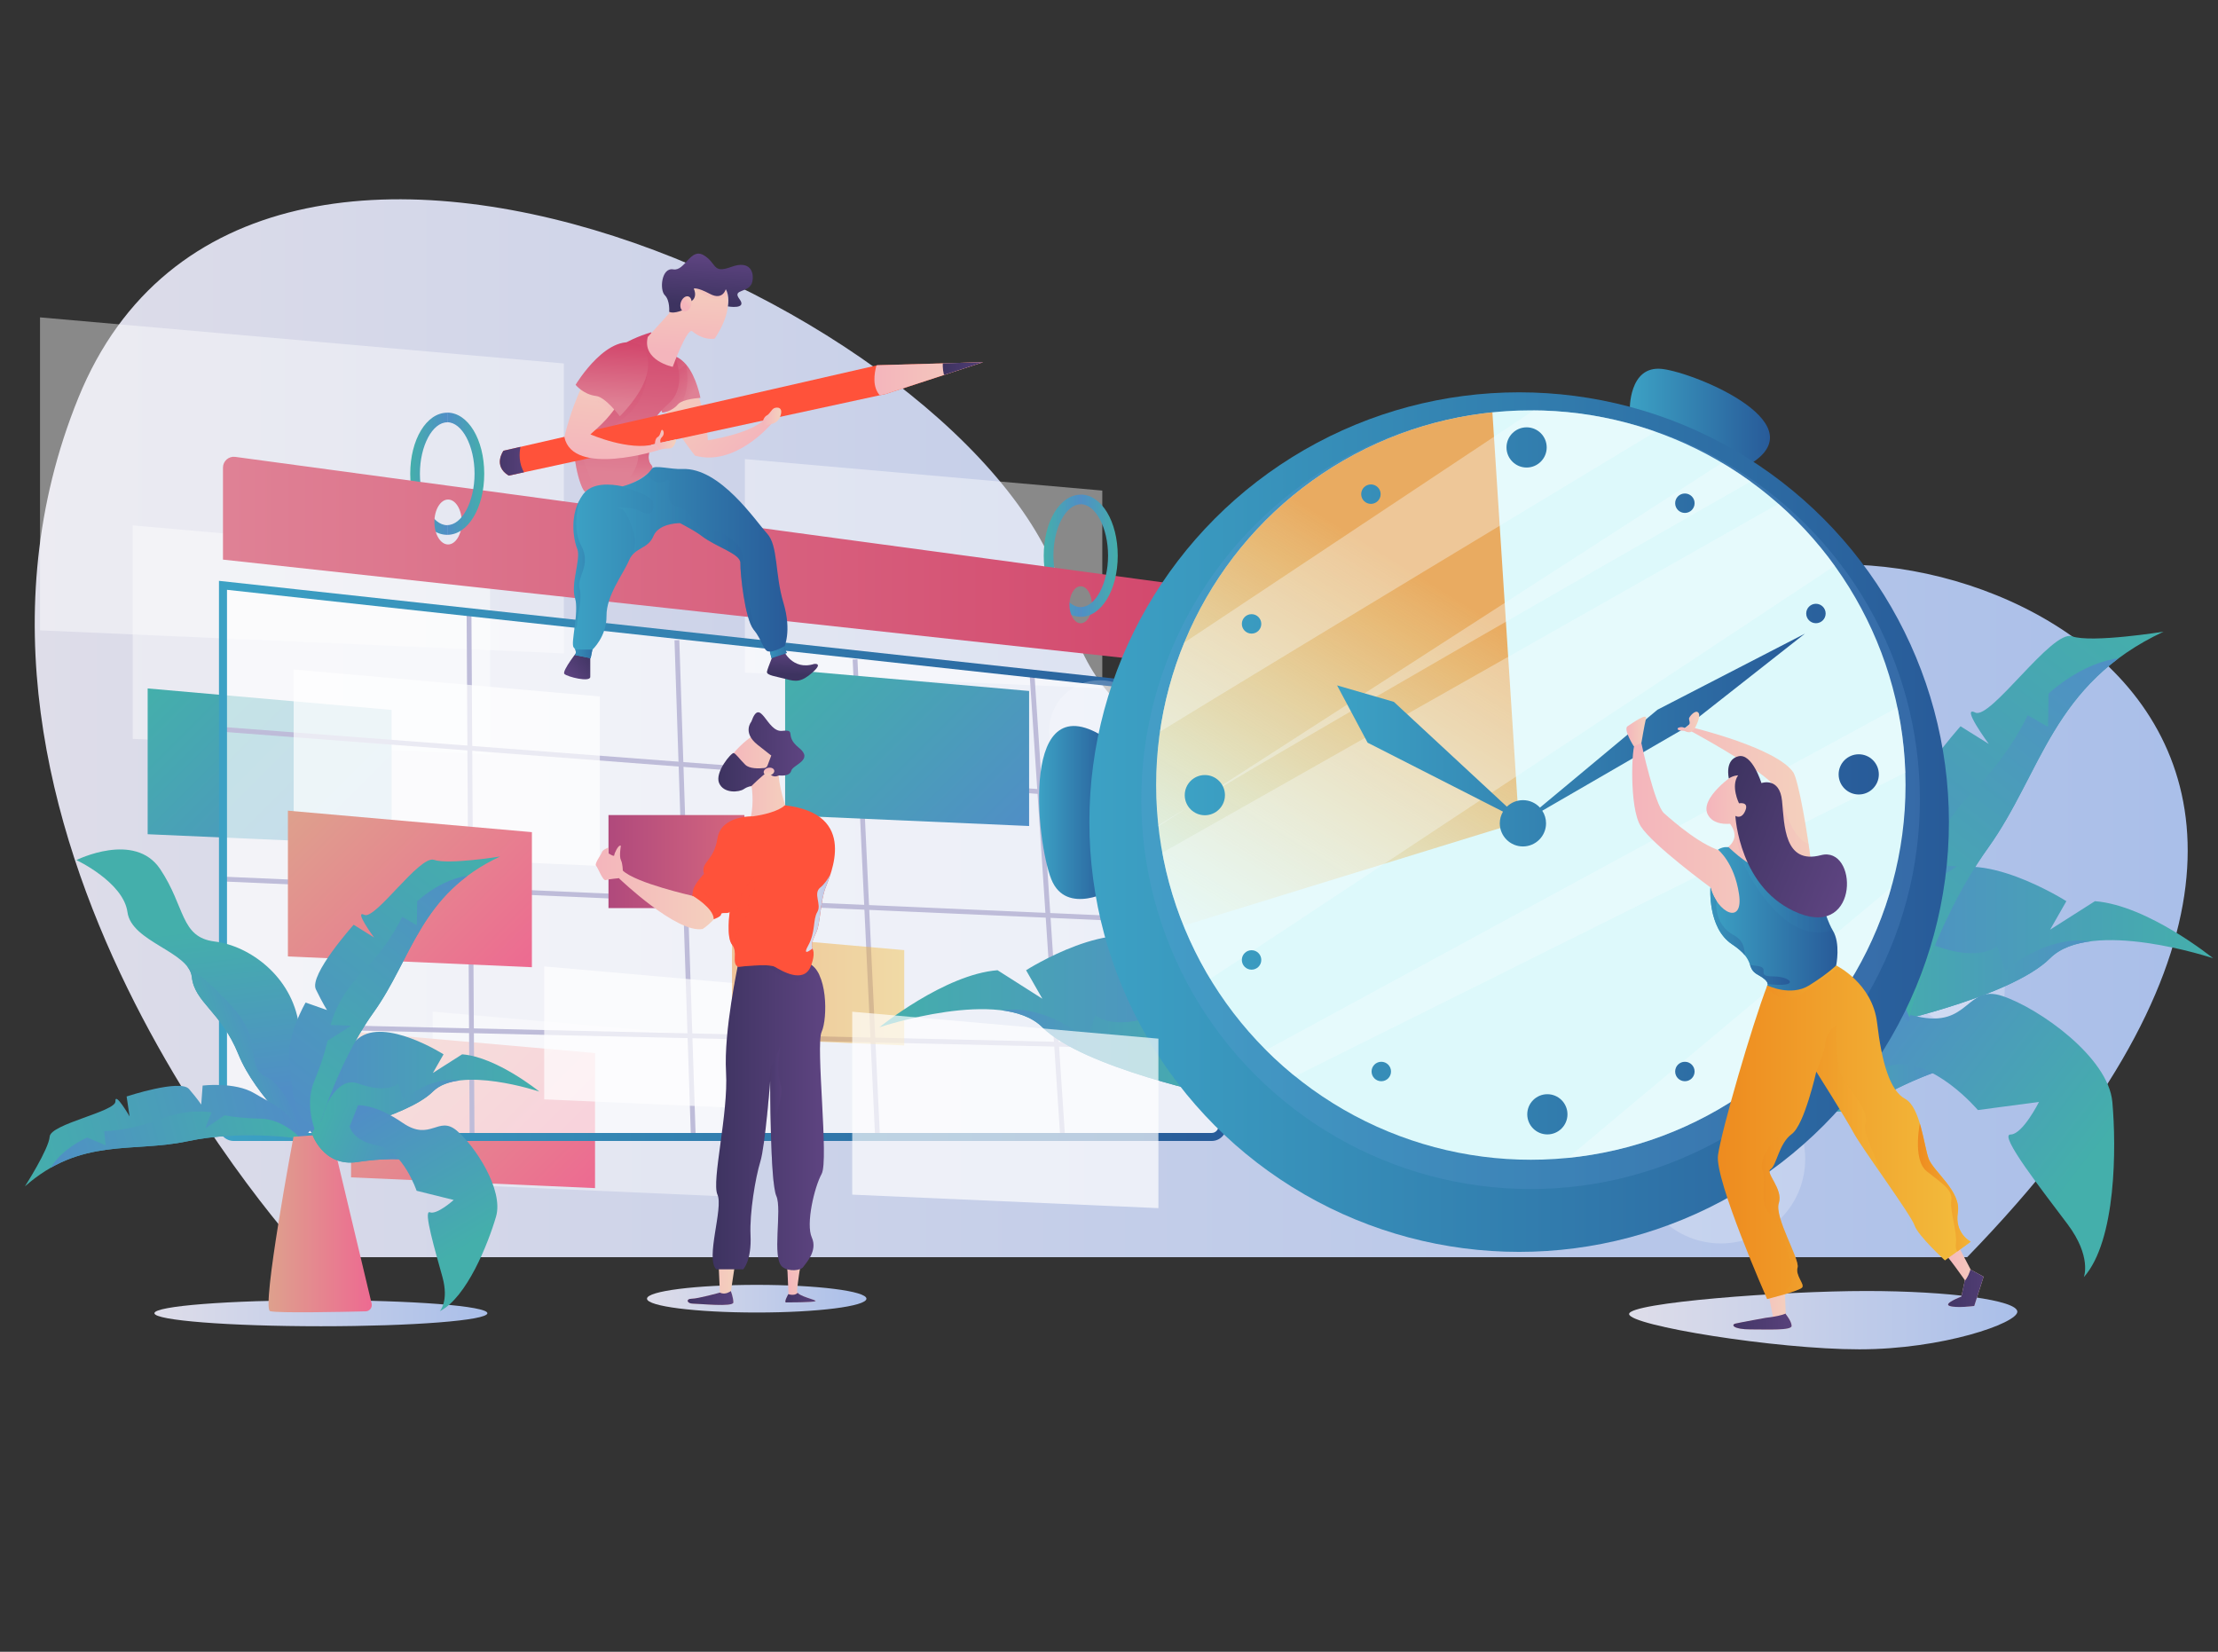 <?xml version="1.0" encoding="utf-8"?>
<!-- Generator: Adobe Illustrator 23.0.0, SVG Export Plug-In . SVG Version: 6.00 Build 0)  -->
<svg version="1.1" id="Layer_1" xmlns="http://www.w3.org/2000/svg" xmlns:xlink="http://www.w3.org/1999/xlink" x="0px" y="0px"
	 viewBox="0 0 470 350" style="enable-background:new 0 0 470 350;" xml:space="preserve">
<rect x="0" y="0" width="470" height="350" fill="#333333" stroke="none"/>
<style type="text/css">
	.st0{fill:url(#SVGID_1_);}
	.st1{opacity:0.42;fill:#FFFFFF;}
	.st2{fill:url(#SVGID_2_);}
	.st3{fill:url(#SVGID_3_);}
	.st4{fill:url(#SVGID_4_);}
	.st5{fill:url(#SVGID_5_);}
	.st6{fill:url(#SVGID_6_);}
	.st7{opacity:0.68;fill:#FFFFFF;}
	.st8{fill:url(#SVGID_7_);}
	.st9{fill:url(#SVGID_8_);}
	.st10{fill:url(#SVGID_9_);}
	.st11{fill:url(#SVGID_10_);}
	.st12{fill:url(#SVGID_11_);}
	.st13{fill:#BEBCD9;}
	.st14{fill:url(#SVGID_12_);}
	.st15{opacity:0.34;fill:#FFFFFF;}
	.st16{opacity:0.22;fill:#FFFFFF;}
	.st17{fill:url(#SVGID_13_);}
	.st18{opacity:0.44;fill:url(#SVGID_14_);}
	.st19{fill:url(#SVGID_15_);}
	.st20{clip-path:url(#XMLID_4_);fill:url(#SVGID_16_);}
	.st21{clip-path:url(#XMLID_6_);fill:url(#SVGID_17_);}
	.st22{fill:url(#SVGID_18_);}
	.st23{fill:url(#SVGID_19_);}
	.st24{fill:url(#SVGID_20_);}
	.st25{clip-path:url(#XMLID_8_);fill:url(#SVGID_21_);}
	.st26{clip-path:url(#XMLID_10_);fill:url(#SVGID_22_);}
	.st27{clip-path:url(#XMLID_12_);fill:url(#SVGID_23_);}
	.st28{clip-path:url(#XMLID_16_);fill:url(#SVGID_24_);}
	.st29{clip-path:url(#XMLID_23_);fill:url(#SVGID_25_);}
	.st30{fill:url(#SVGID_26_);}
	.st31{fill:url(#SVGID_27_);}
	.st32{fill:url(#SVGID_28_);}
	.st33{fill:url(#SVGID_29_);}
	.st34{fill:url(#SVGID_30_);}
	.st35{fill:url(#SVGID_31_);}
	.st36{fill:url(#SVGID_32_);}
	.st37{opacity:0.2;fill:#6CA2DC;}
	.st38{fill:#DDF9FB;}
	.st39{opacity:0.7;clip-path:url(#SVGID_34_);fill:url(#SVGID_35_);}
	.st40{opacity:0.35;clip-path:url(#SVGID_34_);fill:#F5FDFF;}
	.st41{fill:url(#SVGID_36_);}
	.st42{fill:url(#SVGID_37_);}
	.st43{fill:url(#SVGID_38_);}
	.st44{opacity:0.39;clip-path:url(#XMLID_25_);fill:url(#SVGID_39_);}
	.st45{opacity:0.27;clip-path:url(#XMLID_27_);fill:url(#SVGID_40_);}
	.st46{fill:url(#SVGID_41_);}
	.st47{opacity:0.27;clip-path:url(#XMLID_29_);fill:url(#SVGID_42_);}
	.st48{clip-path:url(#XMLID_29_);fill:url(#SVGID_43_);}
	.st49{opacity:0.39;clip-path:url(#XMLID_31_);fill:url(#SVGID_44_);}
	.st50{fill:url(#SVGID_45_);}
	.st51{fill:url(#SVGID_46_);}
	.st52{opacity:0.28;clip-path:url(#XMLID_33_);fill:url(#SVGID_47_);}
	.st53{opacity:0.28;clip-path:url(#XMLID_33_);fill:url(#SVGID_48_);}
	.st54{clip-path:url(#XMLID_33_);fill:url(#SVGID_49_);}
	.st55{clip-path:url(#XMLID_33_);fill:url(#SVGID_50_);}
	.st56{clip-path:url(#XMLID_34_);fill:url(#SVGID_51_);}
	.st57{clip-path:url(#XMLID_34_);fill:url(#SVGID_52_);}
	.st58{clip-path:url(#XMLID_34_);fill:url(#SVGID_53_);}
	.st59{opacity:0.39;clip-path:url(#XMLID_37_);fill:url(#SVGID_54_);}
	.st60{fill:url(#SVGID_55_);}
	.st61{fill:url(#SVGID_56_);}
	.st62{fill:url(#SVGID_57_);}
	.st63{fill:url(#SVGID_58_);}
	.st64{fill:url(#SVGID_59_);}
	.st65{clip-path:url(#XMLID_54_);fill:url(#SVGID_60_);}
	.st66{clip-path:url(#XMLID_56_);fill:url(#SVGID_61_);}
	.st67{opacity:0.32;clip-path:url(#XMLID_56_);fill:#F4D0BD;}
	.st68{opacity:0.48;clip-path:url(#XMLID_58_);fill:url(#SVGID_62_);}
	.st69{opacity:0.36;clip-path:url(#XMLID_58_);fill:url(#SVGID_63_);}
	.st70{fill:url(#SVGID_64_);}
	.st71{opacity:0.42;clip-path:url(#XMLID_59_);fill:#FF523A;}
	.st72{opacity:0.31;clip-path:url(#XMLID_59_);fill:#FF523A;}
	.st73{clip-path:url(#XMLID_59_);fill:url(#SVGID_65_);}
	.st74{fill:url(#SVGID_66_);}
	.st75{fill:url(#SVGID_67_);}
	.st76{opacity:0.43;clip-path:url(#XMLID_61_);fill:url(#SVGID_68_);}
	.st77{clip-path:url(#XMLID_63_);fill:url(#SVGID_69_);}
	.st78{clip-path:url(#XMLID_65_);fill:url(#SVGID_70_);}
	.st79{clip-path:url(#XMLID_65_);fill:url(#SVGID_71_);}
	.st80{opacity:0.58;clip-path:url(#XMLID_67_);fill:url(#SVGID_72_);}
	.st81{opacity:0.26;clip-path:url(#XMLID_69_);fill:url(#SVGID_73_);}
	.st82{opacity:0.43;clip-path:url(#XMLID_69_);fill:url(#SVGID_74_);}
	.st83{opacity:0.3;clip-path:url(#XMLID_69_);fill:url(#SVGID_75_);}
	.st84{clip-path:url(#XMLID_69_);fill:url(#SVGID_76_);}
	.st85{opacity:0.29;clip-path:url(#XMLID_71_);fill:url(#SVGID_77_);}
	.st86{clip-path:url(#XMLID_71_);fill:url(#SVGID_78_);}
	.st87{fill:url(#SVGID_79_);}
	.st88{fill:url(#SVGID_80_);}
	.st89{fill:url(#SVGID_81_);}
</style>
<linearGradient id="SVGID_1_" gradientUnits="userSpaceOnUse" x1="7.356" y1="154.305" x2="463.575" y2="154.305">
	<stop  offset="0" style="stop-color:#DEDDE9"/>
	<stop  offset="0.994" style="stop-color:#AABFE9"/>
</linearGradient>
<path class="st0" d="M416.85,266.39H65c0,0-85.23-91.37-48.41-182.06c36.82-90.69,196.04-15.34,209.34,43.64
	s102.96,26.59,137.06-0.68S534.47,145.35,416.85,266.39z"/>
<polygon class="st1" points="8.48,67.25 119.48,77.02 119.48,138.45 8.48,133.57 "/>
<polygon class="st1" points="28.12,111.33 103.85,118 103.85,159.91 28.12,156.57 "/>
<polygon class="st1" points="157.85,97.28 233.58,103.95 233.58,145.86 157.85,142.53 "/>
<polygon class="st1" points="91.68,214.36 152.64,219.73 152.64,253.47 91.68,250.79 "/>
<linearGradient id="SVGID_2_" gradientUnits="userSpaceOnUse" x1="35.353" y1="141.812" x2="77.788" y2="184.247">
	<stop  offset="3.192610e-03" style="stop-color:#44AFAB"/>
	<stop  offset="1" style="stop-color:#508EC6"/>
</linearGradient>
<polygon class="st2" points="31.29,145.88 82.99,150.43 82.99,179.04 31.29,176.77 "/>
<linearGradient id="SVGID_3_" gradientUnits="userSpaceOnUse" x1="78.451" y1="214.526" x2="120.886" y2="256.961">
	<stop  offset="0.011" style="stop-color:#DEA08D"/>
	<stop  offset="1" style="stop-color:#ED6A91"/>
</linearGradient>
<polygon class="st3" points="74.39,218.59 126.09,223.14 126.09,251.76 74.39,249.48 "/>
<linearGradient id="SVGID_4_" gradientUnits="userSpaceOnUse" x1="137.103" y1="275.185" x2="183.602" y2="275.185">
	<stop  offset="0" style="stop-color:#DEDDE9"/>
	<stop  offset="0.994" style="stop-color:#AABFE9"/>
</linearGradient>
<ellipse class="st4" cx="160.35" cy="275.19" rx="23.25" ry="2.93"/>
<linearGradient id="SVGID_5_" gradientUnits="userSpaceOnUse" x1="32.723" y1="278.274" x2="103.285" y2="278.274">
	<stop  offset="0" style="stop-color:#DEDDE9"/>
	<stop  offset="0.994" style="stop-color:#AABFE9"/>
</linearGradient>
<path class="st5" d="M103.28,278.27c0,1.53-15.8,2.76-35.28,2.76s-35.28-1.24-35.28-2.76c0-1.53,15.8-2.76,35.28-2.76
	S103.28,276.75,103.28,278.27z"/>
<linearGradient id="SVGID_6_" gradientUnits="userSpaceOnUse" x1="345.213" y1="279.738" x2="427.481" y2="279.738">
	<stop  offset="0" style="stop-color:#DEDDE9"/>
	<stop  offset="0.994" style="stop-color:#AABFE9"/>
</linearGradient>
<path class="st6" d="M427.48,277.95c0,2.42-15.8,7.97-33.49,7.97c-17.69,0-48.78-5.05-48.78-7.48c0-2.42,32.55-4.88,50.24-4.88
	S427.48,275.52,427.48,277.95z"/>
<g>
	<path class="st7" d="M254.53,146.65l4.51,91.87c0.06,1.31-0.98,2.4-2.29,2.4H49.54c-1.26,0-2.29-1.02-2.29-2.29v-114.6
		L254.53,146.65z"/>
	<g>
		<g>
			<g>
				<linearGradient id="SVGID_7_" gradientUnits="userSpaceOnUse" x1="221.17" y1="117.757" x2="229.006" y2="117.757">
					<stop  offset="3.192610e-03" style="stop-color:#44AFAB"/>
					<stop  offset="1" style="stop-color:#508EC6"/>
				</linearGradient>
				<path class="st8" d="M229.01,130.7v-2.04c-3.14,0-5.79-4.99-5.79-10.9s2.65-10.9,5.79-10.9v-2.04c-4.39,0-7.84,5.69-7.84,12.95
					S224.61,130.7,229.01,130.7z"/>
			</g>
			<g>
				<linearGradient id="SVGID_8_" gradientUnits="userSpaceOnUse" x1="86.938" y1="100.382" x2="94.774" y2="100.382">
					<stop  offset="3.192610e-03" style="stop-color:#44AFAB"/>
					<stop  offset="1" style="stop-color:#508EC6"/>
				</linearGradient>
				<path class="st9" d="M94.77,113.33v-2.04c-3.14,0-5.79-4.99-5.79-10.9c0-5.91,2.65-10.9,5.79-10.9v-2.04
					c-4.39,0-7.84,5.69-7.84,12.95C86.94,107.64,90.38,113.33,94.77,113.33z"/>
			</g>
			<linearGradient id="SVGID_9_" gradientUnits="userSpaceOnUse" x1="47.247" y1="118.997" x2="254.531" y2="118.997">
				<stop  offset="7.004960e-03" style="stop-color:#DF8195"/>
				<stop  offset="1" style="stop-color:#D2476C"/>
			</linearGradient>
			<path class="st10" d="M47.25,99.08v19.5l207.28,22.62l-0.73-14.9c-0.05-1.1-0.89-2.01-1.98-2.16L49.84,96.81
				C48.47,96.63,47.25,97.7,47.25,99.08z M226.62,128.15c0-2.16,1.07-3.92,2.38-3.92c1.32,0,2.38,1.75,2.38,3.92
				s-1.07,3.92-2.38,3.92C227.69,132.07,226.62,130.31,226.62,128.15z M92.05,110.61c0-2.63,1.3-4.76,2.9-4.76s2.9,2.13,2.9,4.76
				s-1.3,4.76-2.9,4.76S92.05,113.24,92.05,110.61z"/>
			<g>
				<linearGradient id="SVGID_10_" gradientUnits="userSpaceOnUse" x1="102.61" y1="100.382" x2="94.774" y2="100.382">
					<stop  offset="3.192610e-03" style="stop-color:#44AFAB"/>
					<stop  offset="1" style="stop-color:#508EC6"/>
				</linearGradient>
				<path class="st11" d="M94.77,113.33c4.39,0,7.84-5.69,7.84-12.95c0-7.26-3.44-12.95-7.84-12.95v2.04c3.14,0,5.79,4.99,5.79,10.9
					c0,5.91-2.65,10.9-5.79,10.9V113.33z"/>
			</g>
			<g>
				<linearGradient id="SVGID_11_" gradientUnits="userSpaceOnUse" x1="236.842" y1="117.757" x2="229.006" y2="117.757">
					<stop  offset="3.192610e-03" style="stop-color:#44AFAB"/>
					<stop  offset="1" style="stop-color:#508EC6"/>
				</linearGradient>
				<path class="st12" d="M229.01,130.7c4.39,0,7.84-5.69,7.84-12.95s-3.44-12.95-7.84-12.95v2.04c3.14,0,5.79,4.99,5.79,10.9
					s-2.65,10.9-5.79,10.9V130.7z"/>
			</g>
		</g>
		<g>
			<g>
				
					<rect x="150.96" y="58.02" transform="matrix(0.076 -0.997 0.997 0.076 -22.185 301.158)" class="st13" width="1.02" height="209.07"/>
			</g>
			<g>
				
					<rect x="151.73" y="85.74" transform="matrix(0.044 -0.999 0.999 0.044 -45.07 334.585)" class="st13" width="1.02" height="210.2"/>
			</g>
			<g>
				
					<rect x="151.73" y="114.6" transform="matrix(0.023 -1 1 0.023 -70.797 366.815)" class="st13" width="1.02" height="210.05"/>
			</g>
			<g>
				
					<rect x="221.34" y="142.69" transform="matrix(0.998 -0.066 0.066 0.998 -12.137 15.005)" class="st13" width="1.02" height="98.33"/>
			</g>
			<g>
				
					<rect x="183.01" y="139.68" transform="matrix(0.999 -0.047 0.047 0.999 -8.713 8.805)" class="st13" width="1.02" height="101.3"/>
			</g>
			<g>
				
					<rect x="144.51" y="135.62" transform="matrix(1 -0.033 0.033 1 -6.058 4.826)" class="st13" width="1.02" height="105.33"/>
			</g>
			<g>
				
					<rect x="99.2" y="129.85" transform="matrix(1 -5.822984e-03 5.822984e-03 1 -1.078 0.584)" class="st13" width="1.02" height="111.24"/>
			</g>
		</g>
		<g>
			<linearGradient id="SVGID_12_" gradientUnits="userSpaceOnUse" x1="46.396" y1="182.426" x2="259.894" y2="182.426">
				<stop  offset="6.798380e-03" style="stop-color:#3CA1C4"/>
				<stop  offset="0.995" style="stop-color:#285B99"/>
			</linearGradient>
			<path class="st14" d="M256.75,241.77H49.54c-1.73,0-3.14-1.41-3.14-3.14V123.08l208.95,22.8l4.54,92.59
				c0.04,0.87-0.26,1.69-0.86,2.32C258.43,241.42,257.62,241.77,256.75,241.77z M48.1,124.98v113.65c0,0.79,0.64,1.44,1.44,1.44
				h207.22c0.4,0,0.77-0.16,1.04-0.45c0.27-0.29,0.41-0.66,0.39-1.06l-4.47-91.14L48.1,124.98z"/>
		</g>
	</g>
</g>
<circle class="st15" cx="321.8" cy="174.06" r="85.2"/>
<ellipse transform="matrix(0.232 -0.973 0.973 0.232 108.325 556.911)" class="st16" cx="407" cy="209.83" rx="17.88" ry="17.88"/>
<ellipse transform="matrix(0.707 -0.707 0.707 0.707 -66.837 329.831)" class="st16" cx="364.72" cy="245.59" rx="17.88" ry="17.88"/>
<circle class="st16" cx="233.03" cy="154.87" r="10.73"/>
<ellipse transform="matrix(0.707 -0.707 0.707 0.707 -27.449 353.385)" class="st16" cx="412.85" cy="209.83" rx="6.5" ry="6.5"/>
<polygon class="st7" points="62.23,141.86 127.11,147.58 127.11,183.49 62.23,180.63 "/>
<polygon class="st7" points="115.32,204.78 162.47,208.93 162.47,235.03 115.32,232.95 "/>
<linearGradient id="SVGID_13_" gradientUnits="userSpaceOnUse" x1="170.433" y1="137.8" x2="212.868" y2="180.235">
	<stop  offset="3.192610e-03" style="stop-color:#44AFAB"/>
	<stop  offset="1" style="stop-color:#508EC6"/>
</linearGradient>
<polygon class="st17" points="166.37,141.86 218.07,146.42 218.07,175.03 166.37,172.76 "/>
<linearGradient id="SVGID_14_" gradientUnits="userSpaceOnUse" x1="155.112" y1="209.826" x2="191.607" y2="209.826">
	<stop  offset="0" style="stop-color:#EE8B1F"/>
	<stop  offset="1" style="stop-color:#F3BD3D"/>
</linearGradient>
<polygon class="st18" points="155.11,198.12 191.61,201.33 191.61,221.53 155.11,219.93 "/>
<linearGradient id="SVGID_15_" gradientUnits="userSpaceOnUse" x1="65.077" y1="167.716" x2="107.512" y2="210.151">
	<stop  offset="0.011" style="stop-color:#DEA08D"/>
	<stop  offset="1" style="stop-color:#ED6A91"/>
</linearGradient>
<polygon class="st19" points="61.01,171.78 112.71,176.33 112.71,204.95 61.01,202.67 "/>
<g>
	<defs>
		<path id="XMLID_47_" d="M396.43,217.73c0,0,29.36-6.04,37.99-14.68c8.64-8.64,34.54,0,34.54,0s-13.82-11.23-25.04-12.09l-9.5,6.04
			l3.45-6.04c0,0-19-12.09-27.63-5.18C401.61,192.69,392.12,202.19,396.43,217.73z"/>
	</defs>
	<linearGradient id="XMLID_3_" gradientUnits="userSpaceOnUse" x1="468.968" y1="200.691" x2="395.357" y2="200.691">
		<stop  offset="3.192610e-03" style="stop-color:#44AFAB"/>
		<stop  offset="1" style="stop-color:#508EC6"/>
	</linearGradient>
	<use xlink:href="#XMLID_47_"  style="overflow:visible;fill:url(#XMLID_3_);"/>
	<clipPath id="XMLID_4_">
		<use xlink:href="#XMLID_47_"  style="overflow:visible;"/>
	</clipPath>
	<linearGradient id="SVGID_16_" gradientUnits="userSpaceOnUse" x1="395.57" y1="211.972" x2="448.624" y2="211.972">
		<stop  offset="3.192610e-03" style="stop-color:#44AFAB"/>
		<stop  offset="1" style="stop-color:#508EC6"/>
	</linearGradient>
	<path class="st20" d="M395.57,217.73c0.86,0,5.18-20.72,14.68-17.27c9.5,3.45,12.95,0,12.95,0l1.73,5.18c0,0,11.23-9.9,22.02-4.95
		c10.79,4.95-34.11,23.95-34.11,23.95L395.57,217.73"/>
</g>
<g>
	<defs>
		<path id="XMLID_52_" d="M258.87,232.36c0,0-29.36-6.04-37.99-14.68c-8.64-8.64-34.54,0-34.54,0s13.82-11.23,25.04-12.09l9.5,6.04
			l-3.45-6.04c0,0,19-12.09,27.63-5.18C253.69,207.32,263.19,216.82,258.87,232.36z"/>
	</defs>
	
		<linearGradient id="XMLID_5_" gradientUnits="userSpaceOnUse" x1="1357.661" y1="215.324" x2="1284.05" y2="215.324" gradientTransform="matrix(-1 0 0 1 1544 0)">
		<stop  offset="3.192610e-03" style="stop-color:#44AFAB"/>
		<stop  offset="1" style="stop-color:#508EC6"/>
	</linearGradient>
	<use xlink:href="#XMLID_52_"  style="overflow:visible;fill:url(#XMLID_5_);"/>
	<clipPath id="XMLID_6_">
		<use xlink:href="#XMLID_52_"  style="overflow:visible;"/>
	</clipPath>
	
		<linearGradient id="SVGID_17_" gradientUnits="userSpaceOnUse" x1="1284.263" y1="226.605" x2="1337.317" y2="226.605" gradientTransform="matrix(-1 0 0 1 1544 0)">
		<stop  offset="3.192610e-03" style="stop-color:#44AFAB"/>
		<stop  offset="1" style="stop-color:#508EC6"/>
	</linearGradient>
	<path class="st21" d="M259.74,232.36c-0.86,0-5.18-20.72-14.68-17.27c-9.5,3.45-12.95,0-12.95,0l-1.73,5.18
		c0,0-11.23-9.9-22.02-4.95c-10.79,4.95,34.11,23.95,34.11,23.95L259.74,232.36"/>
</g>
<g>
	<linearGradient id="SVGID_18_" gradientUnits="userSpaceOnUse" x1="378.536" y1="225.441" x2="414.803" y2="225.441">
		<stop  offset="3.192610e-03" style="stop-color:#44AFAB"/>
		<stop  offset="1" style="stop-color:#508EC6"/>
	</linearGradient>
	<path class="st22" d="M378.54,230.05c0,0,7.77,9.5,18.13,3.45c10.36-6.04,18.13-7.77,18.13-7.77l-25.04-10.36
		C389.76,215.37,380.26,219.69,378.54,230.05z"/>
	<linearGradient id="SVGID_19_" gradientUnits="userSpaceOnUse" x1="378.536" y1="225.441" x2="414.803" y2="225.441">
		<stop  offset="3.192610e-03" style="stop-color:#44AFAB"/>
		<stop  offset="1" style="stop-color:#508EC6"/>
	</linearGradient>
	<path class="st23" d="M378.54,230.05c0,0,7.77,9.5,18.13,3.45c10.36-6.04,18.13-7.77,18.13-7.77l-25.04-10.36
		C389.76,215.37,380.26,219.69,378.54,230.05z"/>
	<linearGradient id="SVGID_20_" gradientUnits="userSpaceOnUse" x1="442.392" y1="246.942" x2="396.492" y2="211.081">
		<stop  offset="3.192610e-03" style="stop-color:#44AFAB"/>
		<stop  offset="1" style="stop-color:#508EC6"/>
	</linearGradient>
	<path class="st24" d="M389.76,223.14v-7.77c0,0,5.18-2.59,16.41,0c11.23,2.59,10.36-6.91,18.13-4.32
		c7.77,2.59,22.45,12.95,23.31,22.45c0.86,9.5,0.86,29.36-6.04,37.13c0,0,1.73-4.32-3.45-11.23c-5.18-6.91-14.68-19-12.09-19
		c2.59,0,6.04-6.91,6.04-6.91l-12.95,1.73c0,0-9.5-11.23-18.13-9.5C392.35,227.46,389.76,223.14,389.76,223.14z"/>
</g>
<g>
	<defs>
		<path id="XMLID_46_" d="M404.39,216.46c0,0,5.36-20.74,16.85-36.74c11.48-16.01,13.58-34.82,37.23-45.87
			c0,0-15.22,2.45-19.42,0.98c-4.2-1.47-17.27,17.75-20.48,16.16c-3.21-1.59,2.86,6.65,2.86,6.65l-5.99-3.74
			c0,0-13.15,14.72-11.1,18.96c2.05,4.25,3.29,6.09,3.29,6.09l-6.3-2.2c0,0-5.77,9.76-4.76,17.65
			C397.56,202.3,396.91,208.9,404.39,216.46z"/>
	</defs>
	
		<linearGradient id="XMLID_7_" gradientUnits="userSpaceOnUse" x1="711.434" y1="-356.182" x2="613.001" y2="-356.182" gradientTransform="matrix(0.612 -0.791 0.791 0.612 299.581 910.177)">
		<stop  offset="3.192610e-03" style="stop-color:#44AFAB"/>
		<stop  offset="1" style="stop-color:#508EC6"/>
	</linearGradient>
	<use xlink:href="#XMLID_46_"  style="overflow:visible;fill:url(#XMLID_7_);"/>
	<clipPath id="XMLID_8_">
		<use xlink:href="#XMLID_46_"  style="overflow:visible;"/>
	</clipPath>
	
		<linearGradient id="SVGID_21_" gradientUnits="userSpaceOnUse" x1="613.001" y1="-346.929" x2="704.561" y2="-346.929" gradientTransform="matrix(0.612 -0.791 0.791 0.612 299.581 910.177)">
		<stop  offset="3.192610e-03" style="stop-color:#44AFAB"/>
		<stop  offset="1" style="stop-color:#508EC6"/>
	</linearGradient>
	<path class="st25" d="M406.06,217.75c-1.67-1.29-5.33-10.34-2.27-17.75s3.97-12.04,3.97-12.04l6.95-4.4l-6.04-0.23
		c0,0,1.52-7.71,9.51-15.75c7.99-8.04,11.48-16.01,11.48-16.01l4.32,2.45l0.1-7.03c0,0,10.27-9.84,20.64-7.15
		c10.37,2.68-35.06,70.65-35.06,70.65L406.06,217.75z"/>
</g>
<g>
	<g>
		<defs>
			<path id="XMLID_48_" d="M64.33,241.17c0,0-10.14-8.69-13.81-17.76s-9.29-10.97-9.87-16.38c-0.58-5.41-12.79-7.41-13.64-13.75
				c-0.85-6.35-10.82-11.03-10.82-11.03s12.34-6.16,17.74,1.89c5.4,8.05,4.25,14.48,11.59,15.37s16.32,7.38,17.81,17.6
				C64.82,227.33,72.46,232.69,64.33,241.17z"/>
		</defs>
		
			<linearGradient id="XMLID_9_" gradientUnits="userSpaceOnUse" x1="126.283" y1="375.741" x2="120.513" y2="411.19" gradientTransform="matrix(0.959 -0.282 0.282 0.959 -186.271 -127.751)">
			<stop  offset="3.192610e-03" style="stop-color:#44AFAB"/>
			<stop  offset="1" style="stop-color:#508EC6"/>
		</linearGradient>
		<use xlink:href="#XMLID_48_"  style="overflow:visible;fill:url(#XMLID_9_);"/>
		<clipPath id="XMLID_10_">
			<use xlink:href="#XMLID_48_"  style="overflow:visible;"/>
		</clipPath>
		
			<linearGradient id="SVGID_22_" gradientUnits="userSpaceOnUse" x1="118.016" y1="401.498" x2="136.443" y2="401.498" gradientTransform="matrix(0.959 -0.282 0.282 0.959 -186.271 -127.751)">
			<stop  offset="3.192610e-03" style="stop-color:#44AFAB"/>
			<stop  offset="1" style="stop-color:#508EC6"/>
		</linearGradient>
		<path class="st26" d="M33.62,201.99c1.86-0.55,9.97,4.68,16.16,12s2.04,12.09,6.72,14.26c4.68,2.18,7.84,12.92,7.84,12.92
			l-20.95-11.1L33.62,201.99z"/>
	</g>
	<g>
		<defs>
			<path id="XMLID_50_" d="M64.25,241.36c0,0-12.82-2.04-24.48,0.46c-11.67,2.5-22.63-0.88-34.49,9.57c0,0,5.05-7.86,5.25-10.55
				c0.2-2.69,14.04-5.3,13.93-7.47c-0.11-2.17,3,3.2,3,3.2l-0.63-4.23c0,0,11.36-3.74,13.22-1.58c1.86,2.17,2.59,3.3,2.59,3.3
				l0.3-4.03c0,0,6.82-0.84,10.95,1.63C58.03,234.14,61.86,235.37,64.25,241.36z"/>
		</defs>
		
			<linearGradient id="XMLID_11_" gradientUnits="userSpaceOnUse" x1="1013.553" y1="289.166" x2="953.919" y2="289.166" gradientTransform="matrix(-0.97 0.244 0.244 0.97 916.356 -281.017)">
			<stop  offset="3.192610e-03" style="stop-color:#44AFAB"/>
			<stop  offset="1" style="stop-color:#508EC6"/>
		</linearGradient>
		<use xlink:href="#XMLID_50_"  style="overflow:visible;fill:url(#XMLID_11_);"/>
		<clipPath id="XMLID_12_">
			<use xlink:href="#XMLID_50_"  style="overflow:visible;"/>
		</clipPath>
		
			<linearGradient id="SVGID_23_" gradientUnits="userSpaceOnUse" x1="953.919" y1="294.771" x2="1009.389" y2="294.771" gradientTransform="matrix(-0.97 0.244 0.244 0.97 916.356 -281.017)">
			<stop  offset="3.192610e-03" style="stop-color:#44AFAB"/>
			<stop  offset="1" style="stop-color:#508EC6"/>
		</linearGradient>
		<path class="st27" d="M64.56,242.6c-0.31-1.24-4.45-5.47-9.31-5.56c-4.86-0.09-7.65-0.71-7.65-0.71l-4.13,2.8l1.34-3.41
			c0,0-4.65-1.02-11.05,1.47c-6.4,2.49-11.67,2.5-11.67,2.5l0.32,3l-3.93-1.65c0,0-7.95,3.32-8.97,9.73
			c-1.02,6.41,47.73-2.37,47.73-2.37L64.56,242.6z"/>
	</g>
	<g>
		<defs>
			<path id="XMLID_49_" d="M66.92,240.88c0,0,19.17-3.95,24.81-9.58c5.64-5.64,22.55,0,22.55,0s-9.02-7.33-16.35-7.89l-6.2,3.95
				l2.26-3.95c0,0-12.4-7.89-18.04-3.38C70.3,224.53,64.1,230.74,66.92,240.88z"/>
		</defs>
		<linearGradient id="XMLID_15_" gradientUnits="userSpaceOnUse" x1="114.277" y1="229.757" x2="66.215" y2="229.757">
			<stop  offset="3.192610e-03" style="stop-color:#44AFAB"/>
			<stop  offset="1" style="stop-color:#508EC6"/>
		</linearGradient>
		<use xlink:href="#XMLID_49_"  style="overflow:visible;fill:url(#XMLID_15_);"/>
		<clipPath id="XMLID_16_">
			<use xlink:href="#XMLID_49_"  style="overflow:visible;"/>
		</clipPath>
		<linearGradient id="SVGID_24_" gradientUnits="userSpaceOnUse" x1="66.354" y1="237.123" x2="100.994" y2="237.123">
			<stop  offset="3.192610e-03" style="stop-color:#44AFAB"/>
			<stop  offset="1" style="stop-color:#508EC6"/>
		</linearGradient>
		<path class="st28" d="M66.35,240.88c0.56,0,3.38-13.53,9.58-11.28c6.2,2.26,8.46,0,8.46,0l1.13,3.38c0,0,7.33-6.47,14.38-3.23
			c7.05,3.23-22.27,15.64-22.27,15.64L66.35,240.88"/>
	</g>
	<g>
		<defs>
			<path id="XMLID_53_" d="M66.98,241.07c0,0,3.87-14.96,12.15-26.5s9.8-25.11,26.85-33.08c0,0-10.98,1.77-14.01,0.71
				c-3.03-1.06-12.46,12.8-14.77,11.65c-2.32-1.15,2.06,4.8,2.06,4.8l-4.32-2.7c0,0-9.49,10.61-8.01,13.68
				c1.48,3.06,2.37,4.4,2.37,4.4l-4.54-1.59c0,0-4.16,7.04-3.43,12.73C62.06,230.85,61.58,235.61,66.98,241.07z"/>
		</defs>
		
			<linearGradient id="XMLID_17_" gradientUnits="userSpaceOnUse" x1="458.187" y1="-603.964" x2="387.192" y2="-603.964" gradientTransform="matrix(0.612 -0.791 0.791 0.612 299.581 910.177)">
			<stop  offset="3.192610e-03" style="stop-color:#44AFAB"/>
			<stop  offset="1" style="stop-color:#508EC6"/>
		</linearGradient>
		<use xlink:href="#XMLID_53_"  style="overflow:visible;fill:url(#XMLID_17_);"/>
		<clipPath id="XMLID_23_">
			<use xlink:href="#XMLID_53_"  style="overflow:visible;"/>
		</clipPath>
		
			<linearGradient id="SVGID_25_" gradientUnits="userSpaceOnUse" x1="387.192" y1="-597.29" x2="453.23" y2="-597.29" gradientTransform="matrix(0.612 -0.791 0.791 0.612 299.581 910.177)">
			<stop  offset="3.192610e-03" style="stop-color:#44AFAB"/>
			<stop  offset="1" style="stop-color:#508EC6"/>
		</linearGradient>
		<path class="st29" d="M68.19,242c-1.2-0.93-3.85-7.46-1.64-12.8c2.21-5.34,2.86-8.68,2.86-8.68l5.02-3.17l-4.36-0.16
			c0,0,1.09-5.56,6.86-11.36c5.76-5.8,8.28-11.54,8.28-11.54l3.12,1.77l0.07-5.07c0,0,7.41-7.09,14.88-5.16
			c7.48,1.93-25.28,50.96-25.28,50.96L68.19,242z"/>
	</g>
	<linearGradient id="SVGID_26_" gradientUnits="userSpaceOnUse" x1="56.907" y1="259.176" x2="78.789" y2="259.176">
		<stop  offset="0.011" style="stop-color:#DEA08D"/>
		<stop  offset="1" style="stop-color:#ED6A91"/>
	</linearGradient>
	<path class="st30" d="M62.19,240.88c0,0-6.85,36.41-4.95,36.95c1.56,0.45,15.41,0.16,20.24,0.04c0.85-0.02,1.47-0.82,1.27-1.65
		l-8.57-35.95L62.19,240.88z"/>
	<g>
		
			<linearGradient id="SVGID_27_" gradientUnits="userSpaceOnUse" x1="3.398" y1="245.393" x2="25.871" y2="245.393" gradientTransform="matrix(0.93 0.366 -0.366 0.93 153.869 7.88)">
			<stop  offset="3.192610e-03" style="stop-color:#44AFAB"/>
			<stop  offset="1" style="stop-color:#508EC6"/>
		</linearGradient>
		<path class="st31" d="M66.07,240.12c0,0,2.32,7.24,9.67,6.11c7.35-1.13,12.22-0.36,12.22-0.36L75.88,234.2
			C75.88,234.2,69.42,234.54,66.07,240.12z"/>
		
			<linearGradient id="SVGID_28_" gradientUnits="userSpaceOnUse" x1="3.398" y1="245.393" x2="25.871" y2="245.393" gradientTransform="matrix(0.93 0.366 -0.366 0.93 153.869 7.88)">
			<stop  offset="3.192610e-03" style="stop-color:#44AFAB"/>
			<stop  offset="1" style="stop-color:#508EC6"/>
		</linearGradient>
		<path class="st32" d="M66.07,240.12c0,0,2.32,7.24,9.67,6.11c7.35-1.13,12.22-0.36,12.22-0.36L75.88,234.2
			C75.88,234.2,69.42,234.54,66.07,240.12z"/>
		
			<linearGradient id="SVGID_29_" gradientUnits="userSpaceOnUse" x1="42.965" y1="258.716" x2="14.525" y2="236.496" gradientTransform="matrix(0.93 0.366 -0.366 0.93 153.869 7.88)">
			<stop  offset="3.192610e-03" style="stop-color:#44AFAB"/>
			<stop  offset="1" style="stop-color:#508EC6"/>
		</linearGradient>
		<path class="st33" d="M74.11,238.69l1.76-4.48c0,0,3.58-0.32,9.46,3.72c5.88,4.04,7.54-1.63,11.44,1.63
			c3.89,3.26,10,12.57,8.34,18.24c-1.66,5.67-6.17,17.12-11.92,20.04c0,0,1.98-2.1,0.56-7.26c-1.42-5.16-4.15-14.29-2.66-13.7
			c1.49,0.59,5.05-2.61,5.05-2.61l-7.86-1.95c0,0-2.93-8.63-8.3-9.59C74.63,241.76,74.11,238.69,74.11,238.69z"/>
	</g>
</g>
<g>
	<linearGradient id="SVGID_30_" gradientUnits="userSpaceOnUse" x1="345.348" y1="88.603" x2="375.062" y2="88.603">
		<stop  offset="6.798380e-03" style="stop-color:#3CA1C4"/>
		<stop  offset="0.995" style="stop-color:#285B99"/>
	</linearGradient>
	<path class="st34" d="M345.35,86.95c0,0-0.27-9.59,6.87-8.77s34.37,12.1,17.32,20.89C369.54,99.08,354.42,87.47,345.35,86.95z"/>
	<linearGradient id="SVGID_31_" gradientUnits="userSpaceOnUse" x1="220.186" y1="172.161" x2="235.737" y2="172.161">
		<stop  offset="6.798380e-03" style="stop-color:#3CA1C4"/>
		<stop  offset="0.995" style="stop-color:#285B99"/>
	</linearGradient>
	<path class="st35" d="M235.74,188.5c0,0-9.78,5.7-12.96-2.17c-3.18-7.87-6.87-42.41,11.86-29.72
		C234.64,156.6,231.16,178.81,235.74,188.5z"/>
	<linearGradient id="SVGID_32_" gradientUnits="userSpaceOnUse" x1="230.843" y1="174.199" x2="412.98" y2="174.199">
		<stop  offset="6.798380e-03" style="stop-color:#3CA1C4"/>
		<stop  offset="0.995" style="stop-color:#285B99"/>
	</linearGradient>
	<circle class="st36" cx="321.91" cy="174.2" r="91.07"/>
	
		<ellipse transform="matrix(0.707 -0.707 0.707 0.707 -24.807 279.009)" class="st37" cx="324.39" cy="169.45" rx="82.5" ry="82.5"/>
	<circle class="st38" cx="324.39" cy="166.35" r="79.4"/>
	<g>
		<defs>
			<circle id="SVGID_33_" cx="324.39" cy="166.35" r="79.4"/>
		</defs>
		<clipPath id="SVGID_34_">
			<use xlink:href="#SVGID_33_"  style="overflow:visible;"/>
		</clipPath>
		<linearGradient id="SVGID_35_" gradientUnits="userSpaceOnUse" x1="296.382" y1="119.627" x2="246.277" y2="200.612">
			<stop  offset="0" style="stop-color:#EE8B1F"/>
			<stop  offset="1" style="stop-color:#F3BD3D;stop-opacity:0"/>
		</linearGradient>
		<path class="st39" d="M315.16,70.59l6.69,103.65l-88.94,27.42C232.91,201.66,192.79,96,315.16,70.59z"/>
		<polygon class="st40" points="237.59,185.61 404.1,91.32 414.8,102.69 244.95,215.03 		"/>
		<polygon class="st40" points="262.34,225.73 418.82,140.81 406.78,162.2 265.68,232.42 		"/>
		<path class="st40" d="M241.61,177.58c1.34-2.67,141.1-82.25,141.1-82.25l-7.36-4.01L241.61,177.58z"/>
		<path class="st40" d="M237.59,160.2c1.34-1.34,122.37-74.23,122.37-74.23l-19.39-9.36l-101.64,67.54L237.59,160.2z"/>
		<path class="st40" d="M324.53,251.81l94.29-78.91l-6.02,41.46C412.8,214.36,376.69,269.87,324.53,251.81z"/>
	</g>
	<g>
		<linearGradient id="SVGID_36_" gradientUnits="userSpaceOnUse" x1="283.339" y1="156.81" x2="382.463" y2="156.81">
			<stop  offset="6.798380e-03" style="stop-color:#3CA1C4"/>
			<stop  offset="0.995" style="stop-color:#285B99"/>
		</linearGradient>
		<path class="st41" d="M382.46,134.27l-31.24,16.12l-24.9,20.74c-0.9-0.97-2.17-1.58-3.6-1.58c-1.33,0-2.53,0.53-3.41,1.38
			l-23.95-22.21l-12.03-3.49l6.47,12.14l28.69,14.61c-0.43,0.73-0.68,1.57-0.68,2.48c0,2.71,2.2,4.9,4.9,4.9s4.9-2.2,4.9-4.9
			c0-0.99-0.29-1.9-0.8-2.67l30.09-17.43L382.46,134.27z"/>
		<linearGradient id="SVGID_37_" gradientUnits="userSpaceOnUse" x1="251.05" y1="165.47" x2="398.134" y2="165.47">
			<stop  offset="6.798380e-03" style="stop-color:#3CA1C4"/>
			<stop  offset="0.995" style="stop-color:#285B99"/>
		</linearGradient>
		<path class="st42" d="M327.75,94.81c0,2.35-1.91,4.26-4.26,4.26c-2.35,0-4.26-1.91-4.26-4.26s1.91-4.26,4.26-4.26
			C325.85,90.55,327.75,92.46,327.75,94.81z M327.89,231.86c-2.35,0-4.26,1.91-4.26,4.26c0,2.35,1.91,4.26,4.26,4.26
			c2.35,0,4.26-1.91,4.26-4.26C332.15,233.77,330.24,231.86,327.89,231.86z M255.31,164.23c-2.35,0-4.26,1.91-4.26,4.26
			c0,2.35,1.91,4.26,4.26,4.26c2.35,0,4.26-1.91,4.26-4.26C259.57,166.14,257.66,164.23,255.31,164.23z M290.5,102.65
			c-1.14,0-2.06,0.92-2.06,2.06c0,1.14,0.92,2.06,2.06,2.06c1.14,0,2.06-0.92,2.06-2.06C292.56,103.57,291.64,102.65,290.5,102.65z
			 M265.21,130.14c-1.14,0-2.06,0.92-2.06,2.06c0,1.14,0.92,2.06,2.06,2.06c1.14,0,2.06-0.92,2.06-2.06
			C267.27,131.07,266.35,130.14,265.21,130.14z M265.21,201.35c-1.14,0-2.06,0.92-2.06,2.06s0.92,2.06,2.06,2.06
			c1.14,0,2.06-0.92,2.06-2.06S266.35,201.35,265.21,201.35z M292.7,224.99c-1.14,0-2.06,0.92-2.06,2.06s0.92,2.06,2.06,2.06
			c1.14,0,2.06-0.92,2.06-2.06S293.84,224.99,292.7,224.99z M357.03,224.99c-1.14,0-2.06,0.92-2.06,2.06s0.92,2.06,2.06,2.06
			c1.14,0,2.06-0.92,2.06-2.06S358.17,224.99,357.03,224.99z M382.6,193.92c-1.14,0-2.06,0.92-2.06,2.06s0.92,2.06,2.06,2.06
			c1.14,0,2.06-0.92,2.06-2.06S383.74,193.92,382.6,193.92z M384.8,127.94c-1.14,0-2.06,0.92-2.06,2.06c0,1.14,0.92,2.06,2.06,2.06
			c1.14,0,2.06-0.92,2.06-2.06C386.86,128.87,385.94,127.94,384.8,127.94z M357.03,104.57c-1.14,0-2.06,0.92-2.06,2.06
			c0,1.14,0.92,2.06,2.06,2.06c1.14,0,2.06-0.92,2.06-2.06C359.1,105.5,358.17,104.57,357.03,104.57z M393.87,159.83
			c-2.35,0-4.26,1.91-4.26,4.26c0,2.35,1.91,4.26,4.26,4.26c2.35,0,4.26-1.91,4.26-4.26C398.13,161.74,396.23,159.83,393.87,159.83z
			"/>
	</g>
</g>
<linearGradient id="SVGID_38_" gradientUnits="userSpaceOnUse" x1="126.056" y1="138.884" x2="120.165" y2="143.536">
	<stop  offset="0" style="stop-color:#3D3360"/>
	<stop  offset="0.999" style="stop-color:#5E4481"/>
</linearGradient>
<path class="st43" d="M122.64,137.64c0,0-3.65,4.56-3.04,5.17c0.61,0.61,5.48,1.83,5.48,0.61c0-1.22,0-5.78,0-5.78H122.64z"/>
<g>
	<defs>
		<path id="XMLID_22_" d="M142.69,76.82c0,0,2.6-0.32,4.23,4.18c2.26,6.24,2.62,6.99,3.09,12.29c0,0,8.84-1.3,11.88-4.34l1.52,0.91
			c0,0-7.59,9.08-16.13,6.69C147.29,96.56,132.8,78.74,142.69,76.82z"/>
	</defs>
	
		<linearGradient id="XMLID_24_" gradientUnits="userSpaceOnUse" x1="2454.76" y1="1041.889" x2="2479.822" y2="1041.889" gradientTransform="matrix(-0.733 -0.68 -0.68 0.733 2665.873 1002.656)">
		<stop  offset="1.915560e-03" style="stop-color:#F4B5BC"/>
		<stop  offset="1" style="stop-color:#F4D1BD"/>
	</linearGradient>
	<use xlink:href="#XMLID_22_"  style="overflow:visible;fill:url(#XMLID_24_);"/>
	<clipPath id="XMLID_25_">
		<use xlink:href="#XMLID_22_"  style="overflow:visible;"/>
	</clipPath>
	
		<linearGradient id="SVGID_39_" gradientUnits="userSpaceOnUse" x1="2236.425" y1="-924.735" x2="2245.33" y2="-924.735" gradientTransform="matrix(-0.985 0.17 0.17 0.985 2511.451 619.399)">
		<stop  offset="1.915560e-03" style="stop-color:#F4B5BC"/>
		<stop  offset="1" style="stop-color:#F4D1BD"/>
	</linearGradient>
	<path class="st44" d="M150.61,89.91c0,0-2.56-1.37-4.76,0.82c-2.2,2.19-3.97,0.94-3.97,0.94l2.28-3.23l3.59-1.65l1.42,0.86
		L150.61,89.91z"/>
</g>
<g>
	<defs>
		<path id="XMLID_21_" d="M140.78,75.36c0.24-0.13,2.39-0.69,4.6,1.87c2.21,2.56,3.04,7.08,3.04,7.08s-3.78,0.2-4.78,1.38
			c-1.33,1.58-3.28,1.74-3.28,1.74S135.85,78.07,140.78,75.36z"/>
	</defs>
	
		<linearGradient id="XMLID_26_" gradientUnits="userSpaceOnUse" x1="-81.716" y1="-1887.312" x2="-86.643" y2="-1895.848" gradientTransform="matrix(-0.113 0.994 0.994 0.113 2012.148 379.814)">
		<stop  offset="7.004960e-03" style="stop-color:#DF8195"/>
		<stop  offset="1" style="stop-color:#D2476C"/>
	</linearGradient>
	<use xlink:href="#XMLID_21_"  style="overflow:visible;fill:url(#XMLID_26_);"/>
	<clipPath id="XMLID_27_">
		<use xlink:href="#XMLID_21_"  style="overflow:visible;"/>
	</clipPath>
	
		<linearGradient id="SVGID_40_" gradientUnits="userSpaceOnUse" x1="2246.933" y1="-926.364" x2="2240.933" y2="-936.759" gradientTransform="matrix(-0.985 0.17 0.17 0.985 2511.451 619.399)">
		<stop  offset="7.004960e-03" style="stop-color:#DF8195"/>
		<stop  offset="1" style="stop-color:#D2476C"/>
	</linearGradient>
	<path class="st45" d="M145.38,77.23c-0.03,0.5,1.98,7.64-4.27,11.81c-6.25,4.18-2.84-5.97-2.84-5.97l3.58-3.2L145.38,77.23"/>
</g>
<linearGradient id="SVGID_41_" gradientUnits="userSpaceOnUse" x1="2298.323" y1="-904.143" x2="2295.58" y2="-908.895" gradientTransform="matrix(-0.892 0.452 0.452 0.892 2626.545 -89.438)">
	<stop  offset="0" style="stop-color:#3D3360"/>
	<stop  offset="0.999" style="stop-color:#5E4481"/>
</linearGradient>
<path class="st46" d="M165.95,137.7c0,0,1.9,4.46,6.57,2.99c0,0,2.02-0.3-0.35,1.8c-2.37,2.1-3.52,1.97-5.61,1.4
	c-2.09-0.56-4.18-0.77-4.04-1.56s1.85-4.91,1.85-4.91L165.95,137.7z"/>
<g>
	<defs>
		<path id="XMLID_18_" d="M138.01,70.41c0,0,1.03,5.75,5.21,5.73c0,0,2.37,5.91-1.53,9.36c-3.9,3.44-4.14,5.87-3.47,6.78
			c0.67,0.91-1.91,4.53-0.15,6.35c1.76,1.83-11.23,7.98-14.15,5.53C121.99,102.55,115.42,77.05,138.01,70.41z"/>
	</defs>
	
		<linearGradient id="XMLID_28_" gradientUnits="userSpaceOnUse" x1="2311.149" y1="-958.212" x2="2296.627" y2="-983.373" gradientTransform="matrix(-0.892 0.452 0.452 0.892 2626.545 -89.438)">
		<stop  offset="7.004960e-03" style="stop-color:#DF8195"/>
		<stop  offset="1" style="stop-color:#D2476C"/>
	</linearGradient>
	<use xlink:href="#XMLID_18_"  style="overflow:visible;fill:url(#XMLID_28_);"/>
	<clipPath id="XMLID_29_">
		<use xlink:href="#XMLID_18_"  style="overflow:visible;"/>
	</clipPath>
	
		<linearGradient id="SVGID_42_" gradientUnits="userSpaceOnUse" x1="2317.397" y1="-956.745" x2="2303.774" y2="-980.347" gradientTransform="matrix(-0.892 0.452 0.452 0.892 2626.545 -89.438)">
		<stop  offset="7.004960e-03" style="stop-color:#DF8195"/>
		<stop  offset="1" style="stop-color:#D2476C"/>
	</linearGradient>
	<path class="st47" d="M137.19,76.68c0-0.01,0.72,7.05-4.26,11.28c-4.98,4.24-5.67,3.45-6.91,5.5c-1.24,2.06-2.94,2.63-2.14,4.79
		c0.81,2.16,3.58,8.74,2.9,10.22c-0.67,1.48-4.79-1.57-4.79-1.57l-3.14-12.39l2.36-4.91l8.04-7.78L137.19,76.68"/>
	
		<linearGradient id="SVGID_43_" gradientUnits="userSpaceOnUse" x1="2308.136" y1="-955.297" x2="2302.081" y2="-965.786" gradientTransform="matrix(-0.892 0.452 0.452 0.892 2626.545 -89.438)">
		<stop  offset="7.004960e-03" style="stop-color:#DF8195"/>
		<stop  offset="1" style="stop-color:#D2476C"/>
	</linearGradient>
	<path class="st48" d="M138.86,89.53c-0.57,0-3.07,1.27-1.81,2.06c1.26,0.79-3.17,2.75-2.26,3.43c0.91,0.68,0.8,4.81-3.1,7.89
		c-3.9,3.07,7.67-3.93,7.67-3.93l2.02-5.59l-0.36-2.96L138.86,89.53z"/>
</g>
<g>
	<defs>
		<path id="XMLID_14_" d="M137.26,71.41l4.56-5.03c0,0,0.45-9.02,4.87-9.38c4.42-0.36,11.63,4.36,4.76,14.75
			c0,0-2.23,0.53-4.77-1.56c-1.05-0.86-4.13,7.54-4.13,7.54S136.04,76.43,137.26,71.41z"/>
	</defs>
	
		<linearGradient id="XMLID_30_" gradientUnits="userSpaceOnUse" x1="2287.645" y1="-974.966" x2="2278.924" y2="-990.075" gradientTransform="matrix(-0.892 0.452 0.452 0.892 2626.545 -89.438)">
		<stop  offset="1.915560e-03" style="stop-color:#F4B5BC"/>
		<stop  offset="1" style="stop-color:#F4D1BD"/>
	</linearGradient>
	<use xlink:href="#XMLID_14_"  style="overflow:visible;fill:url(#XMLID_30_);"/>
	<clipPath id="XMLID_31_">
		<use xlink:href="#XMLID_14_"  style="overflow:visible;"/>
	</clipPath>
	
		<linearGradient id="SVGID_44_" gradientUnits="userSpaceOnUse" x1="2276.761" y1="-983.812" x2="2274.651" y2="-987.468" gradientTransform="matrix(-0.892 0.452 0.452 0.892 2626.545 -89.438)">
		<stop  offset="1.915560e-03" style="stop-color:#F4B5BC"/>
		<stop  offset="1" style="stop-color:#F4D1BD"/>
	</linearGradient>
	<path class="st49" d="M146.66,60.47c0,0,5.04,5.43,8.31,1.21c3.28-4.23-6.62-3.49-6.62-3.49L146.66,60.47z"/>
</g>
<linearGradient id="SVGID_45_" gradientUnits="userSpaceOnUse" x1="2279.167" y1="-982.245" x2="2273.858" y2="-991.444" gradientTransform="matrix(-0.892 0.452 0.452 0.892 2626.545 -89.438)">
	<stop  offset="0" style="stop-color:#3D3360"/>
	<stop  offset="0.999" style="stop-color:#5E4481"/>
</linearGradient>
<path class="st50" d="M145.21,65.48c0,0-2.27,1.15-3.41,0.59c0,0,0.21-2.39-0.93-3.52c-1.14-1.13-0.72-5.91,1.79-5.47
	c2.51,0.44,3.61-4.69,6.47-2.99c2.85,1.69,1.73,3.97,5.82,2.47c4.09-1.5,4.9,1.22,4.46,3.16c-0.57,2.49-4.43,1.39-2.71,3.66
	c1.72,2.27-2.45,1.55-2.45,1.55s0.41-2.24-0.46-3.65c0,0-0.62,2.46-3.36,0.99c-2.74-1.46-3.42-1.12-3.42-1.12s1.27,2.5-1.58,3.08"/>
<linearGradient id="SVGID_46_" gradientUnits="userSpaceOnUse" x1="2491.758" y1="656.891" x2="2490.475" y2="654.668" gradientTransform="matrix(-0.95 -0.311 -0.311 0.95 2716.883 215.57)">
	<stop  offset="1.915560e-03" style="stop-color:#F4B5BC"/>
	<stop  offset="1" style="stop-color:#F4D1BD"/>
</linearGradient>
<path class="st51" d="M144.28,64.04c-0.28,0.87-0.03,1.73,0.57,1.93c0.6,0.2,1.32-0.35,1.6-1.22c0.28-0.87,0.03-1.73-0.57-1.93
	C145.29,62.63,144.57,63.17,144.28,64.04z"/>
<g>
	<defs>
		<path id="XMLID_38_" d="M166.01,127.72c-1.84-6.11-1.08-12.1-3.47-14.68c-2.39-2.58-9.93-14.01-17.94-13.66
			c-2.46,0.11-5.9-0.9-6.44-0.09c-1.83,2.74-6.24,3.77-6.24,3.77c-2.61-0.56-6.48-0.85-8.37,1.7c-2.99,4.05-2.05,9.53-1.22,11.56
			s-1.44,7.39-0.49,10.38c0.95,2.99-1.03,9.73-0.26,10.5c0.77,0.78,0.3,1.61,0.3,1.61l3.28,0.66l0.36-1.79c0,0,3.05-2.8,3-7.16
			c-0.05-4.36,3.57-8.91,4.77-11.77c1.2-2.86,3.97-2.31,5.17-5.17c1.07-2.56,4.86-2.73,5.64-2.74c1.97,1.04,3.63,1.99,4.49,2.66
			c3.16,2.47,8.36,3.81,8.3,5.82c-0.06,2.02,0.93,11.81,2.82,14.11c1.89,2.29,2.12,4.89,3.41,4.59l0.37,1.44l3.24-1.1l-0.58-1.15
			C166.14,137.23,167.85,133.84,166.01,127.72z"/>
	</defs>
	<linearGradient id="XMLID_32_" gradientUnits="userSpaceOnUse" x1="121.402" y1="119.233" x2="166.863" y2="119.233">
		<stop  offset="6.798380e-03" style="stop-color:#3CA1C4"/>
		<stop  offset="0.995" style="stop-color:#285B99"/>
	</linearGradient>
	<use xlink:href="#XMLID_38_"  style="overflow:visible;fill:url(#XMLID_32_);"/>
	<clipPath id="XMLID_33_">
		<use xlink:href="#XMLID_38_"  style="overflow:visible;"/>
	</clipPath>
	<linearGradient id="SVGID_47_" gradientUnits="userSpaceOnUse" x1="130.742" y1="117.492" x2="160.489" y2="117.492">
		<stop  offset="6.798380e-03" style="stop-color:#3CA1C4"/>
		<stop  offset="0.995" style="stop-color:#285B99"/>
	</linearGradient>
	<path class="st52" d="M133.87,117.76c0,0,0.95-2.23,0.63-3.86c-0.33-1.63-1.63-6.18-3.25-6.18s2.28-0.65,4.55,0.65
		c2.28,1.3,2.93-0.33,2.6-1.95c-0.33-1.63-7.14-3.55-7.64-3.56c-0.49-0.01,6.23-2.48,6.23-2.48s1.73,2.79,4.01,1.49
		c2.28-1.3-1.3,4.55,2.6,5.53c3.9,0.98,2.6,4.55,6.5,4.88c3.9,0.33,6.83,3.25,7.15,4.88c0.33,1.63,1.7,14.65,3.13,17.25
		c1.43,2.59-12.88-20.17-16.46-18.55C140.35,117.48,134.22,119.34,133.87,117.76"/>
	<linearGradient id="SVGID_48_" gradientUnits="userSpaceOnUse" x1="119.543" y1="119.048" x2="123.941" y2="119.048">
		<stop  offset="6.798380e-03" style="stop-color:#3CA1C4"/>
		<stop  offset="0.995" style="stop-color:#285B99"/>
	</linearGradient>
	<path class="st53" d="M123.12,104.8c0,0-2.28,6.5,0,10.73c2.28,4.23-0.98,6.83-0.33,9.1c0.65,2.28-0.34,5.1-0.5,7.59
		c-0.15,2.49-2.75-0.11-2.75-0.11l0.98-14.96l-0.98-8.78L123.12,104.8z"/>
	<linearGradient id="SVGID_49_" gradientUnits="userSpaceOnUse" x1="160.515" y1="137.686" x2="170.685" y2="137.686">
		<stop  offset="6.798380e-03" style="stop-color:#3CA1C4"/>
		<stop  offset="0.995" style="stop-color:#285B99"/>
	</linearGradient>
	<path class="st54" d="M160.84,137.64c0.33,0.33,2.6,1.63,7.15-1.95c4.55-3.58,1.95,1.95,1.95,1.95l-6.5,3.25l-2.93-1.3
		L160.84,137.64z"/>
	<linearGradient id="SVGID_50_" gradientUnits="userSpaceOnUse" x1="119.543" y1="139.426" x2="128.323" y2="139.426">
		<stop  offset="6.798380e-03" style="stop-color:#3CA1C4"/>
		<stop  offset="0.995" style="stop-color:#285B99"/>
	</linearGradient>
	<path class="st55" d="M120.52,137.64c0.65,0,7.8,0,7.8,0l-0.98,3.58l-5.53-0.33l-2.28-2.6l0.65-0.65"/>
</g>
<g>
	<defs>
		<path id="XMLID_39_" d="M106.69,95.51c0,0-2.32,3.18,1.11,5.27l79.95-17.31l20.57-6.72l-22.39,0.64L106.69,95.51z"/>
	</defs>
	<use xlink:href="#XMLID_39_"  style="overflow:visible;fill:#FF523A;"/>
	<clipPath id="XMLID_34_">
		<use xlink:href="#XMLID_39_"  style="overflow:visible;"/>
	</clipPath>
	<linearGradient id="SVGID_51_" gradientUnits="userSpaceOnUse" x1="185.289" y1="80.335" x2="212.218" y2="80.335">
		<stop  offset="1.915560e-03" style="stop-color:#F4B5BC"/>
		<stop  offset="1" style="stop-color:#F4D1BD"/>
	</linearGradient>
	<path class="st56" d="M186.53,75.2c0,0-4.23,8.78,2.93,10.08c7.15,1.3,22.44-4.88,22.44-4.88l0.33-5.2h-12.84H186.53z"/>
	<linearGradient id="SVGID_52_" gradientUnits="userSpaceOnUse" x1="199.771" y1="77.389" x2="212.868" y2="77.389">
		<stop  offset="0" style="stop-color:#3D3360"/>
		<stop  offset="0.999" style="stop-color:#5E4481"/>
	</linearGradient>
	<path class="st57" d="M200.51,72.6c0,0-2.6,8.13,1.95,9.43c4.55,1.3,10.41-6.83,10.41-6.83L200.51,72.6z"/>
	<linearGradient id="SVGID_53_" gradientUnits="userSpaceOnUse" x1="101.659" y1="98.57" x2="114.525" y2="98.57">
		<stop  offset="0" style="stop-color:#3D3360"/>
		<stop  offset="0.999" style="stop-color:#5E4481"/>
	</linearGradient>
	<path class="st58" d="M110.76,93.09c0,0-2.6,5.85,2.6,9.43c5.2,3.58-8.78,2.28-8.78,2.28l-2.93-6.83l2.28-5.85L110.76,93.09z"/>
</g>
<g>
	<defs>
		<path id="XMLID_13_" d="M134.07,76.4c0,0,1.79,1.9-0.87,5.88c-3.69,5.51-4.09,6.24-8.09,9.76c0,0,8.18,3.6,13.65,2.08l0.91,1.22
			c0,0-18.29,5.84-20.08-2.74C119.59,92.6,124.77,69.47,134.07,76.4z"/>
	</defs>
	
		<linearGradient id="XMLID_35_" gradientUnits="userSpaceOnUse" x1="2386.327" y1="934.396" x2="2408.814" y2="934.396" gradientTransform="matrix(0.116 -0.993 -0.993 -0.116 781.256 2575.997)">
		<stop  offset="1.915560e-03" style="stop-color:#F4B5BC"/>
		<stop  offset="1" style="stop-color:#F4D1BD"/>
	</linearGradient>
	<use xlink:href="#XMLID_13_"  style="overflow:visible;fill:url(#XMLID_35_);"/>
	<clipPath id="XMLID_37_">
		<use xlink:href="#XMLID_13_"  style="overflow:visible;"/>
	</clipPath>
	
		<linearGradient id="SVGID_54_" gradientUnits="userSpaceOnUse" x1="2107.613" y1="-935.471" x2="2118.215" y2="-935.471" gradientTransform="matrix(-0.72 -0.694 -0.694 0.72 998.308 2224.287)">
		<stop  offset="1.915560e-03" style="stop-color:#F4B5BC"/>
		<stop  offset="1" style="stop-color:#F4D1BD"/>
	</linearGradient>
	<path class="st59" d="M129.84,88.87c0,0-0.49-3.42-4.14-4c-3.65-0.58-3.7-3.15-3.7-3.15l4.71-0.08l4.11,2.28L131,85.9L129.84,88.87
		z"/>
</g>
<linearGradient id="SVGID_55_" gradientUnits="userSpaceOnUse" x1="2306.826" y1="-972.57" x2="2300.269" y2="-983.929" gradientTransform="matrix(-0.892 0.452 0.452 0.892 2626.545 -89.438)">
	<stop  offset="7.004960e-03" style="stop-color:#DF8195"/>
	<stop  offset="1" style="stop-color:#D2476C"/>
</linearGradient>
<path class="st60" d="M135.69,73.16c0.32,0.17,2.52,2.15,1.29,6.48c-1.23,4.33-5.64,8.57-5.64,8.57s-2.99-4.05-5.03-4.3
	c-2.73-0.33-4.34-2.37-4.34-2.37S129.07,69.67,135.69,73.16z"/>
<linearGradient id="SVGID_56_" gradientUnits="userSpaceOnUse" x1="138.765" y1="93.209" x2="143.308" y2="93.209">
	<stop  offset="1.915560e-03" style="stop-color:#F4B5BC"/>
	<stop  offset="1" style="stop-color:#F4D1BD"/>
</linearGradient>
<path class="st61" d="M138.77,94.12c0,0,0-1.22,0.61-1.52s0.61-1.52,0.91-1.52c0.3,0,0.61,0.91,0,1.52c-0.61,0.61-0.3,1.21-0.3,1.21
	l3.32-0.72c0,0-0.28,1.94-1.5,1.94s-2.13,0.3-2.13,0.3"/>
<linearGradient id="SVGID_57_" gradientUnits="userSpaceOnUse" x1="161.588" y1="88.251" x2="165.56" y2="88.251">
	<stop  offset="1.915560e-03" style="stop-color:#F4B5BC"/>
	<stop  offset="1" style="stop-color:#F4D1BD"/>
</linearGradient>
<path class="st62" d="M163.41,89.86c0,0-1.83,0.61-1.83,0c0-0.61,0.3-1.52,0.91-1.83c0.61-0.3,0.98-1.25,1.52-1.52
	c0.61-0.3,2.13-0.3,1.29,1.82C165.31,88.33,164.94,89.56,163.41,89.86z"/>
<g>
	<linearGradient id="SVGID_58_" gradientUnits="userSpaceOnUse" x1="128.939" y1="182.573" x2="157.737" y2="182.573">
		<stop  offset="3.192610e-03" style="stop-color:#B0497C"/>
		<stop  offset="1" style="stop-color:#D5677F"/>
	</linearGradient>
	<path class="st63" d="M157.74,173.49c0-0.26,0-0.78,0-0.78h-28.8v19.72h28.8V173.49z"/>
	<linearGradient id="SVGID_59_" gradientUnits="userSpaceOnUse" x1="126.234" y1="188.054" x2="152.56" y2="188.054">
		<stop  offset="1.915560e-03" style="stop-color:#F4B5BC"/>
		<stop  offset="1" style="stop-color:#F4D1BD"/>
	</linearGradient>
	<path class="st64" d="M131.27,186.21c0,0,12.19,11.67,17.64,10.64c0,0,3.89-2.59,3.63-4.93c-0.26-2.33-5.71-2.08-5.71-2.08
		s-12.09-2.7-14.86-5.37c0,0,0-1.42-0.4-2.23c-0.41-0.81,0-3.04,0-3.04s0.2,0-0.2,0c-0.4,0-1.21,1.62-1.21,2.03
		c0,0.4-1.22-0.41-1.22-0.41v-1.22c0,0-1.22,0.41-1.42,1.01c-0.2,0.61-1.62,2.43-1.21,2.84c0.4,0.41,1.42,3.24,2.03,3.04
		c0.61-0.2,2.84-0.41,2.84-0.41"/>
	<g>
		<defs>
			<path id="XMLID_19_" d="M152.29,268.19l0.26,5.71c0,0-4.67,1.3-5.97,1.3c-1.3,0-1.04,1.04,0.26,1.04c1.3,0,8.56,0.78,8.56-0.26
				s-0.52-2.34-0.52-2.34l0.78-5.19L152.29,268.19z"/>
		</defs>
		<linearGradient id="XMLID_51_" gradientUnits="userSpaceOnUse" x1="145.728" y1="272.351" x2="155.661" y2="272.351">
			<stop  offset="1.915560e-03" style="stop-color:#F4B5BC"/>
			<stop  offset="1" style="stop-color:#F4D1BD"/>
		</linearGradient>
		<use xlink:href="#XMLID_19_"  style="overflow:visible;fill:url(#XMLID_51_);"/>
		<clipPath id="XMLID_54_">
			<use xlink:href="#XMLID_19_"  style="overflow:visible;"/>
		</clipPath>
		<linearGradient id="SVGID_60_" gradientUnits="userSpaceOnUse" x1="144.582" y1="277.056" x2="157.589" y2="277.056">
			<stop  offset="0" style="stop-color:#3D3360"/>
			<stop  offset="0.999" style="stop-color:#5E4481"/>
		</linearGradient>
		<path class="st65" d="M155.31,273.23c0,0-1.95,1.95-3.58,0c-1.63-1.95-7.15,2.6-7.15,2.6l11.06,5.53l1.95-6.18l-2.66-1.88"/>
	</g>
	<g>
		<defs>
			<path id="XMLID_20_" d="M166.82,268.19c0,0.26,0.26,5.97,0.26,5.97s-1.04,1.82-0.52,1.82c0.52,0,5.71,0,6.23-0.26
				c0.52-0.26-3.89-1.04-3.89-2.08c0-1.04,0.78-5.97,0.78-5.97L166.82,268.19z"/>
		</defs>
		<linearGradient id="XMLID_55_" gradientUnits="userSpaceOnUse" x1="166.412" y1="271.821" x2="172.827" y2="271.821">
			<stop  offset="1.915560e-03" style="stop-color:#F4B5BC"/>
			<stop  offset="1" style="stop-color:#F4D1BD"/>
		</linearGradient>
		<use xlink:href="#XMLID_20_"  style="overflow:visible;fill:url(#XMLID_55_);"/>
		<clipPath id="XMLID_56_">
			<use xlink:href="#XMLID_20_"  style="overflow:visible;"/>
		</clipPath>
		<linearGradient id="SVGID_61_" gradientUnits="userSpaceOnUse" x1="165.067" y1="275.032" x2="174.498" y2="275.032">
			<stop  offset="0" style="stop-color:#3D3360"/>
			<stop  offset="0.999" style="stop-color:#5E4481"/>
		</linearGradient>
		<path class="st66" d="M167.02,274.21c0,0,1.63,0.65,2.28-0.65c0.65-1.3,5.2,1.95,5.2,1.95l-2.28,1.3l-7.15-0.98L167.02,274.21"/>
		<path class="st67" d="M166.37,269.33c0,0,2.6,0.33,3.58-0.33c0.98-0.65-0.98-1.63-0.98-1.63l-3,1.2L166.37,269.33z"/>
	</g>
	<g>
		<defs>
			<path id="XMLID_1_" d="M156.44,204.11c0,0.26-3.11,14.27-2.59,23.09c0.52,8.82-3.11,23.09-1.82,25.94
				c1.3,2.85-2.59,13.49-0.26,15.83h5.71c0,0,1.82-1.82,1.56-7.26c-0.22-4.69,1.04-12.19,2.08-15.57
				c1.04-3.37,2.08-17.12,2.08-17.12s0,21.53,1.3,24.39c1.3,2.85-1.04,13.23,1.3,15.05c1.37,1.07,3.89,0.78,4.41,0
				c0.52-0.78,3.11-3.37,1.82-6.23c-1.3-2.85,0.52-10.64,2.08-13.49c1.56-2.85-1.3-27.24,0-30.1c1.3-2.85,1.3-12.97-2.85-14.53
				H156.44z"/>
		</defs>
		<linearGradient id="XMLID_57_" gradientUnits="userSpaceOnUse" x1="151.006" y1="236.626" x2="174.845" y2="236.626">
			<stop  offset="0" style="stop-color:#3D3360"/>
			<stop  offset="0.999" style="stop-color:#5E4481"/>
		</linearGradient>
		<use xlink:href="#XMLID_1_"  style="overflow:visible;fill:url(#XMLID_57_);"/>
		<clipPath id="XMLID_58_">
			<use xlink:href="#XMLID_1_"  style="overflow:visible;"/>
		</clipPath>
		<linearGradient id="SVGID_62_" gradientUnits="userSpaceOnUse" x1="156.439" y1="204.706" x2="174.26" y2="204.706">
			<stop  offset="0" style="stop-color:#3D3360"/>
			<stop  offset="0.999" style="stop-color:#5E4481"/>
		</linearGradient>
		<path class="st68" d="M156.44,204.11c0.17-0.13,4.73-0.78,8.3,2.14c3.58,2.93,8.45,1.95,9.43-0.65c0.98-2.6-6.5-4.23-6.5-4.23
			L156.44,204.11"/>
		<linearGradient id="SVGID_63_" gradientUnits="userSpaceOnUse" x1="162.141" y1="237.809" x2="165.594" y2="237.809">
			<stop  offset="0" style="stop-color:#3D3360"/>
			<stop  offset="0.999" style="stop-color:#5E4481"/>
		</linearGradient>
		<path class="st69" d="M162.5,236.63c0,0,0.61-10.54,0.94-10.87c0.33-0.33,0.65-1.3,1.3-2.6c0.65-1.3,0.65-1.95,0.65-1.95
			s-0.98,5.53,0,8.45c0.98,2.93-1.95,8.13-1.3,10.08c0.65,1.95-0.65,12.36,0.33,13.66c0.98,1.3-2.28,0.98-2.28,0.98l0.65-17.88"/>
	</g>
	<linearGradient id="SVGID_64_" gradientUnits="userSpaceOnUse" x1="153.863" y1="165.061" x2="167.947" y2="165.061">
		<stop  offset="1.915560e-03" style="stop-color:#F4B5BC"/>
		<stop  offset="1" style="stop-color:#F4D1BD"/>
	</linearGradient>
	<path class="st70" d="M167.95,159.88l-7.02-5.01c0,0-9.02,5.68-6.68,9.69c1.02,1.75,3.05,2.16,5.02,2.07
		c0.31,2.13,0.45,6.18-1.01,8.62c0,0,5.68,0,8.69-3.01c0,0-1.66-4.33-1.94-7.82L167.95,159.88z"/>
	<g>
		<defs>
			<path id="XMLID_36_" d="M166.3,170.64c0,0-1.3,1.56-6.75,2.34c0,0-6.75-0.26-7.52,4.67c-0.78,4.93-3.63,4.93-2.85,7.52
				c0,0-2.08,2.08-2.34,3.63c-0.26,1.56,0,1.04,0,1.04s4.41,2.59,4.41,4.93c0,0,1.56-0.52,1.56-1.04c0-0.52,1.56,0,1.82-0.52
				c0,0-0.78,5.45,0.52,7c1.3,1.56-0.26,3.89,1.3,4.67c0,0,6.49-0.78,7.78,0c1.3,0.78,5.97,3.63,7.52,0c0,0,1.04-2.34,0.52-3.63
				c-0.52-1.3,0-2.08,0.78-3.89c0.78-1.82,0.78-6.23,1.82-9.08C175.9,185.43,182.12,172.46,166.3,170.64z"/>
		</defs>
		<use xlink:href="#XMLID_36_"  style="overflow:visible;fill:#FF523A;"/>
		<clipPath id="XMLID_59_">
			<use xlink:href="#XMLID_36_"  style="overflow:visible;"/>
		</clipPath>
		<path class="st71" d="M152.39,195.52l2.28-2.28c0,0,2.28,0,2.28-2.6c0-2.6,2.6-3.9,2.6-4.88c0,0,1.3,2.28-0.33,3.58
			c-1.63,1.3,0.33,3.9-0.65,4.55c-0.98,0.65-3.58,4.88-2.28,6.18c1.3,1.3-1.95,2.6-1.95,2.6L152.39,195.52z"/>
		<path class="st72" d="M146.86,187.71c0,0,5.85,3.25,5.85,5.85c0,2.6-1.3,2.28-1.3,2.28l-2.28-2.6l-2.93-4.23L146.86,187.71z"/>
		<path class="st71" d="M166.04,206.25c-0.33,0-2.6-2.93-4.55-2.93s-4.55,1.3-6.18,0.65c-1.63-0.65,1.3,2.28,1.3,2.28l5.85,0.33h3.9
			"/>
		<linearGradient id="SVGID_65_" gradientUnits="userSpaceOnUse" x1="170.791" y1="190.999" x2="177.844" y2="190.999">
			<stop  offset="0" style="stop-color:#DEDDE9"/>
			<stop  offset="0.994" style="stop-color:#AABFE9"/>
		</linearGradient>
		<path class="st73" d="M172.87,200.4c0,0-3.25,2.93-1.63,0c1.63-2.93,0.98-5.53,1.95-7.15c0.98-1.63-0.98-3.9,0.65-5.2
			c1.63-1.3,3.25-4.55,3.9-7.48c0.65-2.93-2.28,19.84-2.28,19.84H172.87z"/>
	</g>
	<linearGradient id="SVGID_66_" gradientUnits="userSpaceOnUse" x1="152.218" y1="159.321" x2="170.46" y2="159.321">
		<stop  offset="0" style="stop-color:#3D3360"/>
		<stop  offset="0.999" style="stop-color:#5E4481"/>
	</linearGradient>
	<path class="st74" d="M169.29,158.45c-3.25-2.6-0.33-3.9-3.58-3.58c-3.25,0.33-4.55-7.48-6.5-1.95c0,0-1.95,2.28,1.3,4.88
		c3.25,2.6,2.93,2.28,2.93,2.28s-0.53,1.4-0.81,2.14c-0.11,0.29-0.36,0.49-0.67,0.52c-1.13,0.12-3.14,0.2-4.05-0.71
		c-1.3-1.3-1.96-2.32-2.44-2.46c-0.48-0.14-4.06,4.09-3.09,6.36c0.98,2.28,4.23,1.95,5.2,1.3c0.98-0.65,1.63-0.65,1.63-0.65
		s2.15-2.15,3.57-3.11c0.36,0.67,1.07,1.44,2.28,0.84c0,0,2.28,0.33,2.6-0.98C167.99,162.03,172.55,161.05,169.29,158.45z"/>
	
		<linearGradient id="SVGID_67_" gradientUnits="userSpaceOnUse" x1="249.265" y1="179.604" x2="250.891" y2="179.604" gradientTransform="matrix(0.219 0.976 -0.976 0.219 283.426 -119.846)">
		<stop  offset="1.915560e-03" style="stop-color:#F4B5BC"/>
		<stop  offset="1" style="stop-color:#F4D1BD"/>
	</linearGradient>
	<path class="st75" d="M163.13,164.28c-0.61,0.14-1.19-0.11-1.29-0.54c-0.1-0.44,0.32-0.9,0.93-1.04c0.61-0.14,1.19,0.11,1.29,0.54
		C164.16,163.68,163.75,164.14,163.13,164.28z"/>
</g>
<polygon class="st7" points="180.59,214.38 245.47,220.09 245.47,256 180.59,253.14 "/>
<g>
	<g>
		<defs>
			<path id="XMLID_45_" d="M364.04,194.41l-0.75-2.14l-0.84-4.23c0,0-12.3-9-14.78-12.97c-2.48-3.97-1.9-17.1-1.16-17.6
				c0.74-0.5,1.3,0,1.3,0s2.83,13.13,4.82,14.87c1.98,1.74,8.19,7.24,12.89,8.18l0.74-0.99l8.18-2.23h2.48
				c0,0-0.83-10.72-1.48-11.37c-3.9-3.9-17.23-11.06-17.23-11.06l0.65-0.65c0,0,17.56,4.23,21.14,9.43
				c1.07,1.56,3.13,13.15,3.87,20.1c0.74,6.94-7.19,9.92-7.19,9.92S364.78,196.64,364.04,194.41z"/>
		</defs>
		<linearGradient id="XMLID_60_" gradientUnits="userSpaceOnUse" x1="345.873" y1="174.731" x2="383.925" y2="174.731">
			<stop  offset="1.915560e-03" style="stop-color:#F4B5BC"/>
			<stop  offset="1" style="stop-color:#F4D1BD"/>
		</linearGradient>
		<use xlink:href="#XMLID_45_"  style="overflow:visible;fill:url(#XMLID_60_);"/>
		<clipPath id="XMLID_61_">
			<use xlink:href="#XMLID_45_"  style="overflow:visible;"/>
		</clipPath>
		<linearGradient id="SVGID_68_" gradientUnits="userSpaceOnUse" x1="374.478" y1="177.286" x2="389.509" y2="177.286">
			<stop  offset="1.915560e-03" style="stop-color:#F4B5BC"/>
			<stop  offset="1" style="stop-color:#F4D1BD"/>
		</linearGradient>
		<path class="st76" d="M377.2,167.83c-0.12,0.37,2.81,13.05,8.01,10.78c5.2-2.28,4.23,8.13,4.23,8.13l-12.68-1.63l-2.28-12.68
			L377.2,167.83"/>
	</g>
	<g>
		<defs>
			<path id="XMLID_41_" d="M411.9,265.58c0.5,0,4.46,5.7,4.46,5.7l-0.74,3.47c0,0-3.97,1.49-2.48,1.98c1.49,0.5,5.21,0,5.21,0
				l1.98-6.2l-2.73-1.49l-2.98-5.7L411.9,265.58z"/>
		</defs>
		<linearGradient id="XMLID_62_" gradientUnits="userSpaceOnUse" x1="411.896" y1="270.153" x2="420.327" y2="270.153">
			<stop  offset="1.915560e-03" style="stop-color:#F4B5BC"/>
			<stop  offset="1" style="stop-color:#F4D1BD"/>
		</linearGradient>
		<use xlink:href="#XMLID_41_"  style="overflow:visible;fill:url(#XMLID_62_);"/>
		<clipPath id="XMLID_63_">
			<use xlink:href="#XMLID_41_"  style="overflow:visible;"/>
		</clipPath>
		<linearGradient id="SVGID_69_" gradientUnits="userSpaceOnUse" x1="409.597" y1="272.776" x2="428.132" y2="272.776">
			<stop  offset="0" style="stop-color:#3D3360"/>
			<stop  offset="0.999" style="stop-color:#5E4481"/>
		</linearGradient>
		<path class="st77" d="M413.82,272.91c0,0,3.58,0,4.23-6.5c0.65-6.5,10.08,5.85,10.08,5.85l-6.83,8.78l-9.43-1.95l-2.28-3.9
			L413.82,272.91z"/>
	</g>
	<g>
		<defs>
			<path id="XMLID_40_" d="M374.7,274.01l0.99,4.96c0,0-6.94,1.24-7.94,1.49c-0.99,0.25-0.5,1.24,3.22,1.24
				c3.72,0,8.68,0.25,8.68-0.74c0-0.99-1.24-2.48-1.24-2.48l-0.25-6.2L374.7,274.01z"/>
		</defs>
		<linearGradient id="XMLID_64_" gradientUnits="userSpaceOnUse" x1="367.312" y1="277" x2="379.66" y2="277">
			<stop  offset="1.915560e-03" style="stop-color:#F4B5BC"/>
			<stop  offset="1" style="stop-color:#F4D1BD"/>
		</linearGradient>
		<use xlink:href="#XMLID_40_"  style="overflow:visible;fill:url(#XMLID_64_);"/>
		<clipPath id="XMLID_65_">
			<use xlink:href="#XMLID_40_"  style="overflow:visible;"/>
		</clipPath>
		<linearGradient id="SVGID_70_" gradientUnits="userSpaceOnUse" x1="362.447" y1="280.759" x2="383.583" y2="280.759">
			<stop  offset="0" style="stop-color:#3D3360"/>
			<stop  offset="0.999" style="stop-color:#5E4481"/>
		</linearGradient>
		<path class="st78" d="M374.32,279.22c0,0,4.71-0.45,5.36-1.75c0.65-1.3,3.9,3.25,3.9,3.25l-5.85,3.58l-13.66-0.65l-1.63-5.2
			L374.32,279.22"/>
		<linearGradient id="SVGID_71_" gradientUnits="userSpaceOnUse" x1="410.247" y1="273.445" x2="425.53" y2="273.445">
			<stop  offset="0" style="stop-color:#3D3360"/>
			<stop  offset="0.999" style="stop-color:#5E4481"/>
		</linearGradient>
		<path class="st79" d="M413.82,272.91c0,0,3.25-1.63,4.55-5.53c1.3-3.9,7.15,2.93,7.15,2.93l-2.6,8.13l-6.83,2.28l-5.85-3.9
			L413.82,272.91z"/>
	</g>
	<g>
		<defs>
			<path id="XMLID_44_" d="M374.39,168.23l-6.5-4.43c0,0-8.12,5.36-5.91,8.97c0.96,1.57,2.83,1.91,4.62,1.79
				c2.02,2.74,0.4,4.37-0.9,5.35c0,0,8.78,12.03,8.78-2.6c0,0-2.6-0.98-2.68-4.87L374.39,168.23z"/>
		</defs>
		
			<linearGradient id="XMLID_66_" gradientUnits="userSpaceOnUse" x1="361.277" y1="163.249" x2="374.13" y2="163.249" gradientTransform="matrix(1 -0.022 0.022 1 -3.068 18.944)">
			<stop  offset="1.915560e-03" style="stop-color:#F4B5BC"/>
			<stop  offset="1" style="stop-color:#F4D1BD"/>
		</linearGradient>
		<use xlink:href="#XMLID_44_"  style="overflow:visible;fill:url(#XMLID_66_);"/>
		<clipPath id="XMLID_67_">
			<use xlink:href="#XMLID_44_"  style="overflow:visible;"/>
		</clipPath>
		<linearGradient id="SVGID_72_" gradientUnits="userSpaceOnUse" x1="367.868" y1="181.189" x2="377.408" y2="181.189">
			<stop  offset="1.915560e-03" style="stop-color:#F4B5BC"/>
			<stop  offset="1" style="stop-color:#F4D1BD"/>
		</linearGradient>
		<path class="st80" d="M367.97,172.76c0,0-1.18,8.77,4.29,15.28c5.47,6.51,5.14-9.1,5.14-9.1L367.97,172.76"/>
	</g>
	<g>
		<defs>
			<path id="XMLID_42_" d="M374.48,208.85c0,0,6.67,0.19,14.6-4.27c0,0,7.69,3.72,8.68,12.15c0.99,8.43,2.73,14.38,5.95,16.12
				c3.22,1.74,3.97,9.92,4.96,12.65c0.99,2.73,6.94,6.94,6.2,11.41c-0.74,4.46,2.73,6.2,2.73,6.2l-5.46,3.97c0,0-5.7-5.21-6.45-7.44
				c-0.74-2.23-11.16-16.37-12.89-19.59c-1.74-3.22-7.92-12.98-7.92-12.98s-2.5,11.24-5.22,13.23c-2.73,1.98-3.22,6.7-4.46,7.44
				c-1.24,0.74,2.73,4.22,1.74,7.19c-0.99,2.98,4.46,11.9,3.97,13.64c-0.5,1.74,1.49,3.47,0.99,4.22c-0.5,0.74-7.44,2.48-7.44,2.48
				s-11.16-25.29-10.41-30.5C364.78,239.54,371.23,217.3,374.48,208.85z"/>
		</defs>
		<linearGradient id="XMLID_68_" gradientUnits="userSpaceOnUse" x1="364.002" y1="239.914" x2="417.6" y2="239.914">
			<stop  offset="0" style="stop-color:#EE8B1F"/>
			<stop  offset="1" style="stop-color:#F3BD3D"/>
		</linearGradient>
		<use xlink:href="#XMLID_42_"  style="overflow:visible;fill:url(#XMLID_68_);"/>
		<clipPath id="XMLID_69_">
			<use xlink:href="#XMLID_42_"  style="overflow:visible;"/>
		</clipPath>
		<linearGradient id="SVGID_73_" gradientUnits="userSpaceOnUse" x1="384.884" y1="234.54" x2="398.517" y2="234.54">
			<stop  offset="0" style="stop-color:#EE8B1F"/>
			<stop  offset="1" style="stop-color:#F3BD3D"/>
		</linearGradient>
		<path class="st81" d="M385.21,232.59l-0.33-5.53c0,0,1.63-3.58,1.95-6.18c0.33-2.6,2.28-3.58,2.28-3.58s-0.33,9.1,1.63,11.71
			c1.95,2.6,5.53,6.83,4.55,9.1c-0.98,2.28,4.55,10.08,2.93,13.33C396.59,254.7,385.21,232.59,385.21,232.59z"/>
		<linearGradient id="SVGID_74_" gradientUnits="userSpaceOnUse" x1="373.503" y1="207.581" x2="391.757" y2="207.581">
			<stop  offset="0" style="stop-color:#EE8B1F"/>
			<stop  offset="1" style="stop-color:#F3BD3D"/>
		</linearGradient>
		<path class="st82" d="M373.5,208.2c0,0,3.25,5.2,7.8,2.6c4.55-2.6,9.43-7.48,10.41-7.15s-14.31,2.28-14.31,2.28L373.5,208.2z"/>
		<linearGradient id="SVGID_75_" gradientUnits="userSpaceOnUse" x1="373.294" y1="254.85" x2="387.485" y2="254.85">
			<stop  offset="0" style="stop-color:#EE8B1F"/>
			<stop  offset="1" style="stop-color:#F3BD3D"/>
		</linearGradient>
		<path class="st83" d="M382.77,234.51c-0.16,0.35-1.79,4.9-4.71,5.88c-2.93,0.98-5.53,5.85-4.55,7.8c0.98,1.95-0.98,7.15,1.63,9.1
			c2.6,1.95,5.2,12.68,4.55,14.31c-0.65,1.63-3.25,3.58-3.25,3.58l11.06-1.95L382.77,234.51"/>
		<linearGradient id="SVGID_76_" gradientUnits="userSpaceOnUse" x1="406.415" y1="251.67" x2="420.327" y2="251.67">
			<stop  offset="0" style="stop-color:#EE8B1F"/>
			<stop  offset="1" style="stop-color:#F3BD3D"/>
		</linearGradient>
		<path class="st84" d="M407.97,238.12l-0.98-0.98c0,0-1.95,8.45,1.3,11.06c3.25,2.6,5.53,3.9,5.2,6.18
			c-0.33,2.28,1.3,6.83,0.98,9.1c-0.33,2.28,1.64,2.72,1.64,2.72l4.22-5.32l-4.23-8.78l-4.23-10.41L407.97,238.12z"/>
	</g>
	<g>
		<defs>
			<path id="XMLID_43_" d="M364.04,180.03c0,0,3.47,2.73,4.46,9.42c0.99,6.7-4.57,4.04-6.05-1.41c0,0-0.66,8.56,4.55,12.03
				s2.8,5.02,5.53,6.5c2.73,1.49,1.93,2.22,1.93,2.22s4.96,2.48,8.93,0c3.97-2.48,5.7-4.22,5.7-4.22s0.99-4.71-0.74-7.44
				c-1.74-2.73-4.46-13.39-4.46-13.39s-5.7-1.98-6.94-6.45h-2.48c0,0,3.47,13.14-8.18,2.23
				C366.27,179.53,365.28,179.28,364.04,180.03z"/>
		</defs>
		<linearGradient id="XMLID_70_" gradientUnits="userSpaceOnUse" x1="362.42" y1="193.598" x2="389.365" y2="193.598">
			<stop  offset="6.798380e-03" style="stop-color:#3CA1C4"/>
			<stop  offset="0.995" style="stop-color:#285B99"/>
		</linearGradient>
		<use xlink:href="#XMLID_43_"  style="overflow:visible;fill:url(#XMLID_70_);"/>
		<clipPath id="XMLID_71_">
			<use xlink:href="#XMLID_43_"  style="overflow:visible;"/>
		</clipPath>
		<linearGradient id="SVGID_77_" gradientUnits="userSpaceOnUse" x1="368.395" y1="188.753" x2="393.398" y2="188.753">
			<stop  offset="6.798380e-03" style="stop-color:#3CA1C4"/>
			<stop  offset="0.995" style="stop-color:#285B99"/>
		</linearGradient>
		<path class="st85" d="M368.41,179.91c-0.43,1.3,9.97,24.06,22.33,15.93C403.09,187.71,368.41,179.91,368.41,179.91z"/>
		<linearGradient id="SVGID_78_" gradientUnits="userSpaceOnUse" x1="358.618" y1="197.065" x2="379.286" y2="197.065">
			<stop  offset="6.798380e-03" style="stop-color:#3CA1C4"/>
			<stop  offset="0.995" style="stop-color:#285B99"/>
		</linearGradient>
		<path class="st86" d="M364.07,189.99c-0.65,0.65-0.98,5.85,3.25,8.13c4.23,2.28,0.65,6.18,4.55,6.5s-0.33,2.28,3.9,2.28
			s6.18,2.93-3.25,1.3c-9.43-1.63-15.93-18.21-13.33-19.51c2.6-1.3,4.23-3.25,4.23-3.25L364.07,189.99z"/>
	</g>
	
		<linearGradient id="SVGID_79_" gradientUnits="userSpaceOnUse" x1="-1056.806" y1="547.606" x2="-1023.38" y2="547.606" gradientTransform="matrix(0.924 0.383 -0.383 0.924 1548.477 70.981)">
		<stop  offset="0" style="stop-color:#3D3360"/>
		<stop  offset="0.999" style="stop-color:#5E4481"/>
	</linearGradient>
	<path class="st87" d="M366.35,164.95c0,0-0.96-3.94,1.99-4.69c2.95-0.75,4.91,5.67,4.91,5.67s3.87-1.37,4.37,3.79
		c0.5,5.16,0.46,13.54,8.24,11.49c7.79-2.05,8.24,17.34-4.55,12.36c-12.79-4.98-13.58-20.69-13.58-20.69s1.29,0.87,2.11-1.11
		c0.82-1.97-1.34-1.55-1.34-1.55s-1.81-3.62-0.19-5.93C368.3,164.3,367.32,164.3,366.35,164.95z"/>
	<linearGradient id="SVGID_80_" gradientUnits="userSpaceOnUse" x1="344.645" y1="155" x2="348.812" y2="155">
		<stop  offset="1.915560e-03" style="stop-color:#F4B5BC"/>
		<stop  offset="1" style="stop-color:#F4D1BD"/>
	</linearGradient>
	<path class="st88" d="M346.19,158.12c0,0-2.28-3.58-1.3-4.23c0.98-0.65,4.23-2.93,3.9-1.63c-0.33,1.3-0.98,5.2-0.98,5.2
		L346.19,158.12z"/>
	<linearGradient id="SVGID_81_" gradientUnits="userSpaceOnUse" x1="355.486" y1="152.989" x2="360.064" y2="152.989">
		<stop  offset="1.915560e-03" style="stop-color:#F4B5BC"/>
		<stop  offset="1" style="stop-color:#F4D1BD"/>
	</linearGradient>
	<path class="st89" d="M355.62,154.22c0,0,0.65-0.33,1.3,0c0.29,0.15,0.65-0.33,0.98-0.65c0.33-0.33,0-0.98,0-1.3
		c0-0.33,1.3-1.95,1.95-1.3c0.65,0.65-0.33,2.6-0.65,3.25c-0.33,0.65-0.65,0.65-0.65,0.65s-0.33,0.65-1.63,0
		C356.92,154.87,354.97,154.87,355.62,154.22z"/>
</g>
</svg>
